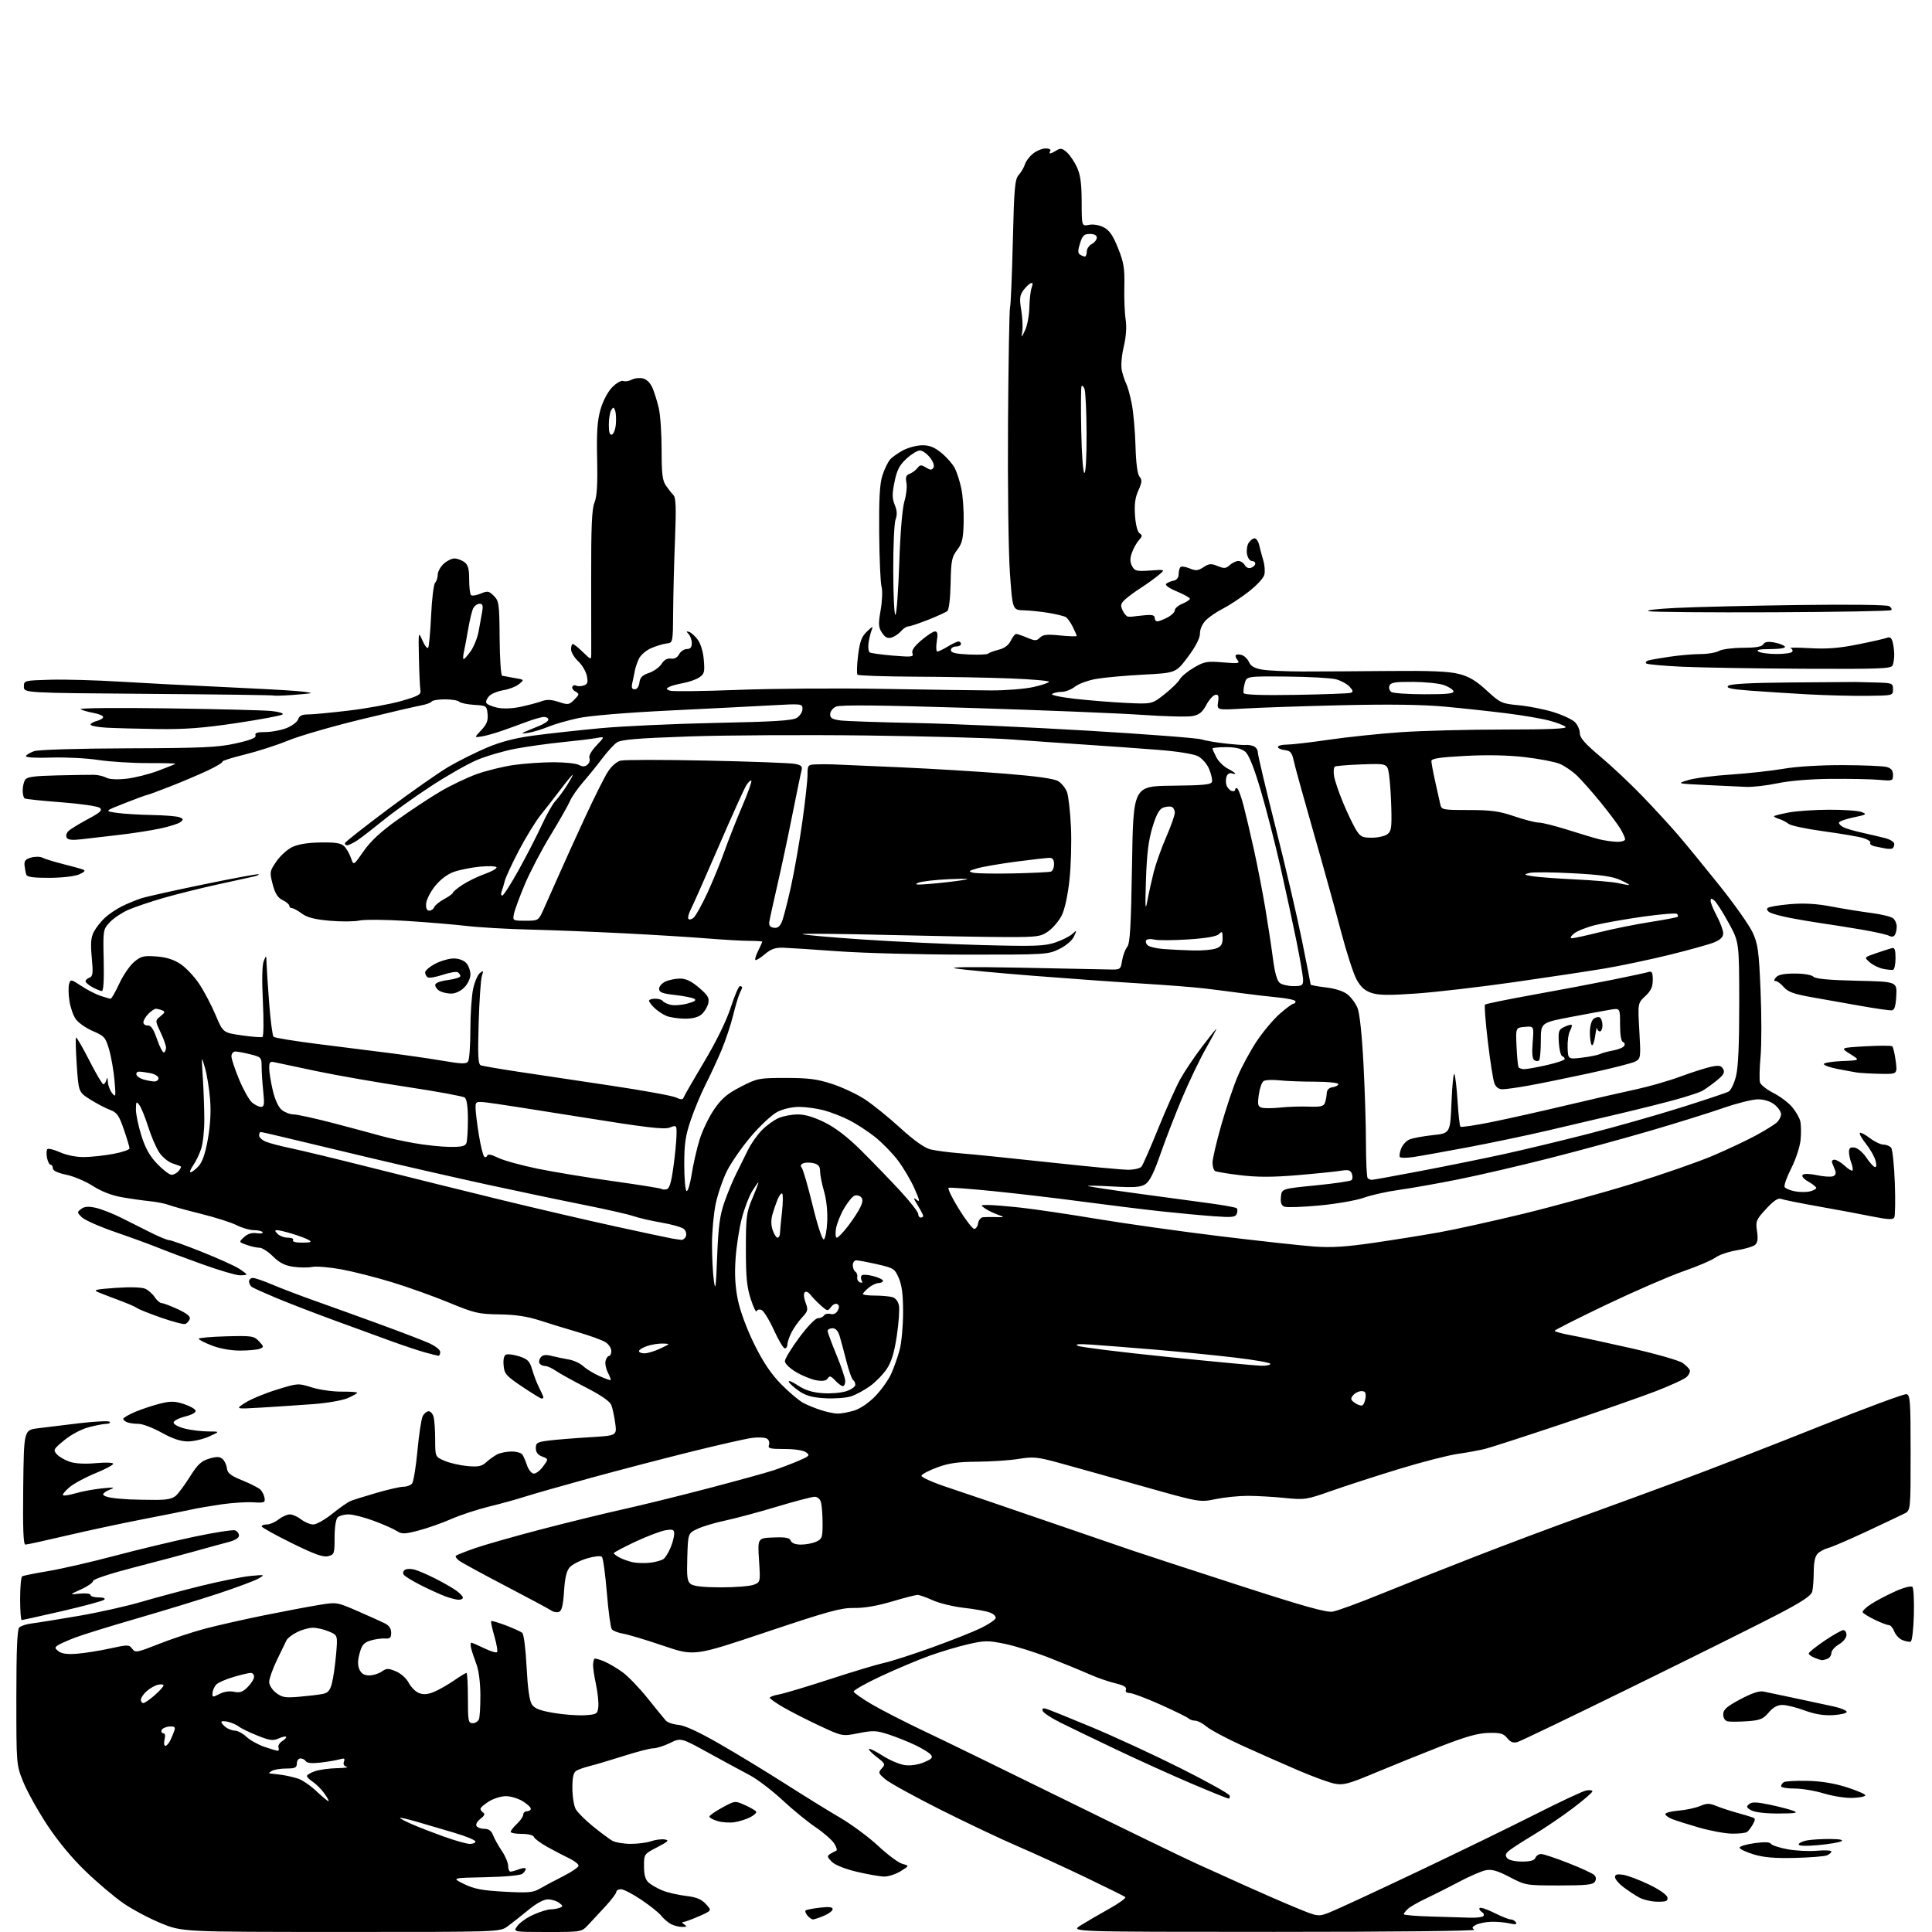<?xml version="1.0" encoding="UTF-8" standalone="no"?>
<svg 
  version="1.1" 
  xmlns="http://www.w3.org/2000/svg" 
  xmlns:xlink="http://www.w3.org/1999/xlink" 
  xmlns:svg="http://www.w3.org/2000/svg"
  xmlns:rdf="http://www.w3.org/1999/02/22-rdf-syntax-ns#"
  xmlns:cc="http://creativecommons.org/ns#"
  xmlns:dc="http://purl.org/dc/elements/1.1/"
  viewBox="0 0 768 768"
  width="768"
  height="768"
>
<style>svg {background-color: white; }</style>"
<path stroke="none" fill="black" fill-rule="evenodd" d="M135.60,767.98C72.50,767.97 72.50,767.97 64.11,764.56C59.49,762.69 52.74,759.11 49.11,756.61C45.47,754.10 38.64,748.33 33.93,743.77C28.50,738.54 22.89,731.74 18.64,725.26C14.94,719.62 10.70,711.97 9.21,708.26C6.50,701.50 6.50,701.50 6.50,674.80C6.50,656.07 6.84,647.76 7.65,646.95C8.28,646.32 10.53,645.60 12.65,645.34C14.77,645.08 23.02,643.75 31.00,642.39C38.98,641.03 50.22,638.52 56.00,636.82C61.78,635.12 72.58,632.22 80.00,630.39C87.42,628.56 96.20,626.80 99.50,626.48C105.40,625.91 105.46,625.93 102.69,627.52C101.14,628.41 93.94,631.09 86.69,633.49C79.43,635.88 64.95,640.31 54.50,643.34C44.05,646.36 33.02,649.77 30.00,650.92C26.98,652.07 23.82,653.47 23.00,654.02C21.69,654.91 21.74,655.22 23.33,656.44C24.60,657.41 26.89,657.69 30.83,657.36C33.95,657.10 39.82,656.16 43.88,655.26C50.86,653.73 51.33,653.74 52.56,655.41C53.77,657.07 54.40,656.95 63.09,653.52C68.17,651.51 76.42,648.78 81.41,647.45C86.41,646.13 97.03,643.72 105.00,642.11C112.97,640.50 122.74,638.65 126.69,638.01C133.88,636.84 133.90,636.84 142.19,640.45C146.76,642.44 151.62,644.63 153.00,645.32C154.65,646.15 155.50,647.41 155.50,649.04C155.50,651.04 155.04,651.47 153.00,651.33C151.62,651.23 149.05,651.60 147.27,652.15C144.63,652.96 143.84,653.90 142.94,657.24C142.15,660.15 142.14,662.01 142.89,663.67C143.64,665.30 144.79,666.00 146.76,666.00C148.30,666.00 150.54,665.31 151.74,664.47C153.67,663.12 154.33,663.11 157.39,664.39C159.39,665.23 161.55,667.17 162.48,668.96C163.37,670.68 165.22,672.51 166.60,673.04C168.37,673.71 170.10,673.57 172.54,672.55C174.43,671.76 177.98,669.74 180.42,668.06C182.86,666.38 185.12,665.00 185.43,665.00C185.74,665.00 186.00,669.50 186.00,675.00C186.00,684.14 186.16,685.00 187.89,685.00C188.93,685.00 190.06,684.29 190.39,683.42C190.73,682.55 190.98,678.16 190.96,673.67C190.93,668.82 190.29,663.87 189.37,661.50C188.53,659.30 187.60,656.49 187.30,655.25C187.01,654.01 187.03,653.00 187.36,653.00C187.68,653.00 189.97,653.98 192.45,655.19C194.93,656.39 197.23,657.10 197.57,656.76C197.91,656.42 197.44,653.59 196.53,650.47C195.62,647.34 195.05,644.62 195.25,644.42C195.45,644.21 198.07,644.98 201.06,646.11C204.05,647.25 206.99,648.58 207.60,649.08C208.21,649.59 208.97,655.49 209.33,662.65C209.76,671.01 210.46,676.06 211.41,677.50C212.50,679.17 214.57,679.98 220.17,680.93C224.20,681.61 229.75,682.01 232.50,681.83C237.22,681.52 237.52,681.33 237.84,678.52C238.02,676.88 237.60,672.83 236.90,669.52C236.19,666.21 235.68,662.66 235.75,661.64C235.83,660.61 236.07,659.59 236.29,659.37C236.51,659.15 238.22,659.62 240.10,660.40C241.97,661.19 245.30,663.14 247.50,664.75C249.70,666.35 254.17,671.00 257.44,675.08C260.71,679.16 263.95,683.14 264.65,683.93C265.36,684.72 267.61,685.49 269.66,685.65C272.08,685.84 277.79,688.47 285.94,693.16C292.85,697.12 304.57,704.25 312.00,708.99C319.43,713.74 329.30,719.84 333.94,722.56C338.59,725.28 345.43,730.35 349.14,733.82C352.86,737.30 357.16,740.49 358.70,740.91C361.50,741.68 361.50,741.68 358.00,743.84C356.07,745.02 353.15,745.98 351.50,745.96C349.85,745.95 344.96,745.09 340.63,744.07C335.86,742.94 331.92,741.36 330.63,740.07C328.80,738.23 328.71,737.80 330.00,736.98C330.82,736.46 331.91,735.89 332.40,735.72C332.90,735.54 332.53,734.22 331.59,732.78C330.64,731.33 327.31,728.44 324.19,726.34C321.06,724.24 315.11,719.37 310.97,715.51C306.82,711.66 300.97,707.21 297.97,705.63C294.96,704.05 287.59,700.06 281.60,696.76C270.69,690.75 270.69,690.75 266.32,692.88C263.91,694.04 260.95,694.99 259.72,694.98C258.50,694.97 253.22,696.33 248.00,698.00C242.78,699.66 236.70,701.47 234.50,702.01C232.30,702.56 229.82,703.43 229.00,703.96C227.94,704.65 227.51,706.66 227.53,710.88C227.55,714.15 228.15,717.88 228.86,719.16C229.58,720.45 232.66,723.52 235.71,726.00C238.76,728.48 242.22,731.05 243.38,731.71C244.55,732.38 247.80,732.95 250.60,732.96C253.41,732.98 257.09,732.52 258.79,731.92C260.49,731.33 262.92,731.01 264.19,731.21C266.14,731.51 265.68,732.00 261.25,734.30C256.02,737.02 256.00,737.05 256.00,741.86C256.00,745.23 256.54,747.18 257.79,748.31C258.77,749.20 261.21,750.61 263.21,751.44C265.21,752.28 269.40,753.27 272.52,753.63C276.81,754.14 278.78,754.93 280.60,756.89C283.00,759.48 283.00,759.48 277.87,761.74C275.05,762.98 272.24,764.01 271.62,764.02C271.00,764.02 271.18,764.47 272.00,765.00C273.21,765.78 273.05,765.97 271.18,765.98C269.91,765.99 267.89,765.48 266.70,764.84C265.51,764.20 263.77,762.71 262.84,761.52C261.90,760.33 258.34,757.48 254.91,755.18C251.49,752.88 247.86,751.00 246.84,751.00C245.83,751.00 245.00,751.47 245.00,752.05C245.00,752.62 243.09,755.17 240.75,757.71C238.41,760.25 235.30,763.60 233.83,765.16C231.15,768.00 231.15,768.00 217.53,768.00C203.91,768.00 203.91,768.00 205.70,765.55C206.69,764.20 209.61,762.17 212.19,761.05C214.76,759.92 217.76,759.00 218.85,759.00C219.94,759.00 221.56,758.72 222.45,758.38C223.90,757.83 223.88,757.63 222.28,756.41C221.30,755.67 219.30,755.05 217.84,755.03C216.15,755.01 213.29,756.56 210.02,759.25C207.18,761.59 203.47,764.51 201.78,765.75C198.70,768.00 198.70,768.00 135.60,767.98zM506.50,767.95C425.50,767.94 425.50,767.94 429.50,765.42C431.70,764.03 436.79,761.06 440.82,758.82C444.85,756.58 447.77,754.45 447.32,754.10C446.87,753.75 439.75,750.23 431.50,746.26C423.25,742.30 411.10,736.74 404.50,733.90C397.90,731.07 384.08,724.51 373.78,719.34C363.49,714.16 353.69,708.76 351.99,707.34C349.13,704.93 349.03,704.63 350.52,702.98C352.02,701.32 351.88,701.01 348.54,698.46C346.56,696.95 345.17,695.50 345.43,695.23C345.70,694.96 348.18,696.19 350.94,697.96C353.71,699.74 357.66,701.40 359.73,701.67C362.00,701.96 365.02,701.51 367.33,700.53C370.47,699.20 370.95,698.65 369.98,697.48C369.33,696.69 366.48,694.96 363.65,693.62C360.82,692.28 356.08,690.40 353.12,689.44C348.37,687.89 346.99,687.83 341.29,688.97C334.83,690.25 334.83,690.25 325.66,685.96C320.62,683.60 314.14,680.29 311.25,678.60C308.36,676.91 306.00,675.24 306.00,674.88C306.00,674.52 307.69,673.91 309.75,673.54C311.81,673.16 320.93,670.43 330.00,667.47C339.07,664.51 348.75,661.60 351.50,661.01C354.25,660.42 362.80,657.66 370.50,654.89C378.20,652.11 386.95,648.64 389.95,647.17C392.95,645.70 395.57,643.94 395.78,643.26C395.99,642.57 394.97,641.56 393.51,641.00C392.05,640.45 387.40,639.61 383.18,639.14C378.96,638.66 373.39,637.32 370.80,636.14C368.22,634.96 365.50,634.00 364.76,634.00C364.02,634.00 359.38,635.19 354.46,636.65C348.67,638.37 343.38,639.27 339.50,639.19C334.39,639.09 329.23,640.51 304.73,648.73C275.96,658.39 275.96,658.39 263.73,654.23C257.00,651.94 249.83,649.78 247.79,649.43C245.74,649.08 243.68,648.28 243.20,647.65C242.72,647.02 241.83,640.48 241.23,633.11C240.62,625.75 239.74,619.34 239.26,618.86C238.77,618.37 236.21,618.64 233.36,619.49C230.59,620.31 227.51,621.88 226.51,622.98C225.22,624.41 224.56,627.16 224.21,632.58C223.86,638.07 223.31,640.33 222.23,640.74C221.40,641.06 220.00,640.81 219.11,640.20C218.23,639.58 210.07,635.20 201.00,630.47C191.93,625.73 183.63,621.22 182.57,620.44C181.51,619.66 180.90,618.76 181.22,618.45C181.54,618.13 184.99,616.76 188.90,615.40C192.81,614.04 204.64,610.68 215.20,607.92C225.75,605.17 240.49,601.56 247.94,599.91C255.40,598.26 270.78,594.46 282.12,591.48C293.46,588.50 304.94,585.33 307.62,584.43C310.30,583.53 314.69,581.86 317.37,580.72C321.81,578.83 322.08,578.53 320.43,577.32C319.35,576.53 315.89,576.00 311.84,576.00C306.04,576.00 305.15,575.77 305.68,574.40C306.01,573.52 305.66,572.39 304.90,571.90C304.13,571.41 301.48,571.26 299.00,571.58C296.52,571.90 285.50,574.40 274.50,577.13C263.50,579.86 245.50,584.56 234.50,587.58C223.50,590.60 211.80,593.94 208.50,595.00C205.20,596.06 198.78,597.83 194.24,598.93C189.70,600.04 182.95,602.26 179.24,603.89C175.53,605.51 169.69,607.56 166.25,608.44C160.76,609.86 159.74,609.88 157.75,608.60C156.51,607.79 152.41,605.98 148.63,604.57C144.85,603.16 140.33,602.00 138.58,602.00C136.83,602.00 134.86,602.54 134.20,603.20C133.50,603.90 133.00,607.24 133.00,611.18C133.00,617.64 132.88,617.99 130.42,618.61C128.45,619.10 124.97,617.84 115.92,613.38C109.36,610.15 104.00,607.16 104.00,606.75C104.00,606.34 104.94,606.00 106.09,606.00C107.24,606.00 109.33,605.10 110.73,604.00C112.13,602.90 114.15,602.00 115.23,602.00C116.30,602.00 118.33,602.90 119.73,604.00C121.13,605.10 123.29,606.00 124.54,606.00C125.79,606.00 129.22,604.06 132.16,601.68C135.10,599.31 138.40,597.02 139.50,596.60C140.60,596.17 145.22,594.74 149.77,593.41C154.31,592.09 159.09,591.00 160.39,591.00C161.69,591.00 163.22,590.43 163.80,589.74C164.37,589.05 165.34,583.15 165.95,576.63C166.55,570.11 167.50,563.93 168.06,562.89C168.62,561.85 169.68,561.00 170.42,561.00C171.16,561.00 172.04,562.01 172.37,563.25C172.70,564.49 172.98,568.56 172.99,572.30C173.00,579.10 173.00,579.10 176.75,580.71C178.81,581.59 182.88,582.52 185.80,582.78C190.13,583.17 191.50,582.89 193.30,581.25C194.51,580.15 196.48,578.74 197.68,578.12C198.89,577.51 201.45,577.00 203.38,577.00C205.30,577.00 207.25,577.56 207.69,578.25C208.14,578.94 208.95,580.84 209.50,582.49C210.05,584.13 211.19,585.61 212.04,585.77C212.88,585.93 214.59,584.70 215.83,583.02C218.08,579.98 218.08,579.98 215.54,579.01C213.80,578.35 213.00,577.30 213.00,575.66C213.00,573.54 213.57,573.21 218.25,572.63C221.14,572.27 228.39,571.69 234.36,571.33C245.22,570.68 245.22,570.68 244.57,565.80C244.21,563.12 243.52,559.88 243.04,558.60C242.45,557.05 239.08,554.71 232.83,551.50C227.70,548.86 222.31,545.87 220.85,544.85C219.39,543.83 217.50,543.00 216.65,543.00C215.81,543.00 214.83,542.53 214.47,541.96C214.12,541.38 214.34,540.30 214.96,539.55C215.77,538.57 216.99,538.42 219.30,539.00C221.06,539.45 224.11,540.09 226.07,540.42C228.04,540.75 230.64,541.95 231.85,543.07C233.05,544.20 235.93,545.96 238.25,547.00C240.56,548.03 242.58,548.75 242.74,548.59C242.90,548.43 242.40,547.08 241.63,545.58C240.85,544.09 240.45,542.00 240.73,540.94C241.01,539.87 241.63,539.00 242.12,539.00C242.60,539.00 243.00,538.11 243.00,537.02C243.00,535.94 241.99,534.39 240.75,533.58C239.51,532.78 234.68,531.00 230.00,529.63C225.32,528.27 218.35,526.13 214.50,524.88C209.57,523.29 204.84,522.58 198.50,522.49C190.24,522.38 188.59,521.99 178.50,517.82C172.45,515.32 162.32,511.69 156.00,509.76C149.68,507.82 140.61,505.51 135.85,504.62C131.09,503.74 125.82,503.29 124.13,503.62C122.44,503.96 119.01,503.93 116.50,503.55C113.18,503.05 111.00,501.93 108.50,499.43C106.61,497.55 104.22,496.00 103.18,496.00C102.15,496.00 99.85,495.50 98.09,494.88C94.88,493.76 94.88,493.76 97.01,491.78C98.44,490.45 100.09,489.93 102.02,490.22C103.60,490.45 104.67,490.27 104.39,489.82C104.11,489.37 102.54,489.00 100.90,489.00C99.26,489.00 96.20,488.12 94.11,487.05C92.01,485.98 85.62,483.94 79.90,482.52C74.18,481.10 68.38,479.50 67.00,478.96C65.62,478.43 62.25,477.77 59.50,477.49C56.75,477.21 51.71,476.49 48.31,475.89C44.39,475.20 40.20,473.56 36.90,471.44C34.03,469.59 29.28,467.58 26.34,466.97C22.90,466.25 21.00,465.35 21.00,464.43C21.00,463.64 20.60,463.00 20.12,463.00C19.63,463.00 18.99,461.76 18.69,460.25C18.40,458.74 18.46,457.18 18.83,456.80C19.20,456.41 21.46,456.98 23.86,458.05C26.43,459.20 30.32,459.98 33.36,459.95C36.19,459.93 41.42,459.36 45.00,458.70C48.58,458.03 51.49,457.04 51.49,456.49C51.48,455.95 50.46,452.55 49.22,448.94C47.29,443.33 46.50,442.22 43.73,441.19C41.95,440.53 38.42,438.67 35.87,437.07C31.25,434.15 31.25,434.15 30.52,423.51C30.12,417.66 29.99,412.68 30.22,412.45C30.45,412.21 32.82,416.29 35.48,421.51C38.14,426.73 40.66,431.00 41.08,431.00C41.51,431.00 42.06,430.21 42.31,429.25C42.61,428.09 42.81,428.36 42.88,430.06C42.95,431.47 43.71,433.49 44.57,434.56C46.01,436.35 46.09,435.96 45.52,429.50C45.18,425.65 44.22,420.14 43.38,417.25C41.97,412.37 41.50,411.84 36.90,409.86C34.17,408.69 31.12,406.55 30.11,405.11C29.10,403.68 27.95,400.36 27.57,397.74C27.19,395.12 27.15,392.11 27.48,391.05C28.06,389.23 28.32,389.28 32.30,391.92C34.61,393.45 38.03,395.22 39.90,395.85C41.77,396.48 43.60,397.00 43.97,397.00C44.34,397.00 45.89,394.31 47.41,391.02C48.93,387.72 51.58,383.85 53.29,382.41C56.03,380.10 57.09,379.84 62.11,380.20C66.08,380.49 69.02,381.41 71.75,383.22C73.92,384.65 77.28,388.22 79.22,391.16C81.17,394.10 84.09,399.65 85.71,403.50C88.66,410.50 88.66,410.50 96.08,411.57C100.16,412.16 103.88,412.45 104.34,412.21C104.80,411.97 104.87,405.64 104.50,398.14C104.07,389.51 104.20,383.58 104.85,382.00C105.84,379.59 105.88,379.63 105.96,383.00C106.01,384.93 106.48,392.10 107.01,398.94C107.54,405.78 108.32,411.72 108.74,412.13C109.16,412.55 116.92,413.82 126.00,414.97C135.07,416.12 147.90,417.74 154.50,418.56C161.10,419.39 170.72,420.78 175.87,421.65C183.76,422.99 185.37,423.02 186.10,421.87C186.58,421.12 186.98,415.46 186.98,409.30C186.99,403.14 187.48,395.86 188.07,393.11C188.66,390.37 189.86,387.54 190.74,386.82C192.16,385.65 192.26,385.79 191.55,388.00C191.11,389.38 190.54,397.81 190.27,406.74C189.89,419.81 190.06,423.08 191.15,423.49C191.89,423.76 198.57,424.91 206.00,426.03C213.43,427.15 229.93,429.62 242.69,431.53C255.44,433.43 267.10,435.55 268.61,436.23C270.68,437.18 271.44,437.19 271.73,436.30C271.95,435.65 275.63,429.26 279.90,422.10C284.77,413.96 288.72,405.88 290.46,400.54C291.99,395.84 293.63,392.00 294.12,392.00C294.60,392.00 295.00,392.23 295.00,392.51C295.00,392.80 294.59,393.81 294.09,394.76C293.58,395.72 292.40,399.65 291.46,403.50C290.51,407.35 288.41,413.65 286.79,417.50C285.17,421.35 282.35,427.43 280.53,431.00C278.72,434.57 276.05,440.95 274.61,445.17C272.48,451.43 272.00,454.67 272.00,462.86C272.00,468.37 272.41,473.13 272.91,473.44C273.41,473.75 274.33,470.74 274.96,466.75C275.58,462.76 277.00,456.57 278.10,453.00C279.20,449.43 281.81,444.02 283.88,441.00C286.89,436.63 289.06,434.78 294.48,432.00C301.06,428.62 301.67,428.50 312.40,428.50C321.42,428.50 324.88,428.95 330.83,430.90C334.86,432.22 340.71,434.97 343.83,437.02C346.95,439.07 353.26,444.17 357.85,448.36C363.30,453.33 367.47,456.30 369.85,456.90C371.86,457.40 377.32,458.12 382.00,458.48C386.68,458.85 402.58,460.46 417.34,462.07C432.09,463.68 446.10,465.00 448.46,465.00C450.82,465.00 453.21,464.44 453.77,463.75C454.33,463.06 457.33,456.20 460.45,448.50C463.57,440.80 467.49,432.02 469.16,429.00C470.84,425.98 474.69,420.24 477.71,416.25C480.74,412.26 483.35,409.00 483.51,409.00C483.67,409.00 481.82,412.48 479.40,416.73C476.98,420.98 472.71,429.87 469.92,436.48C467.13,443.09 463.24,453.15 461.27,458.82C458.76,466.09 457.01,469.60 455.35,470.69C453.43,471.95 450.99,472.13 442.24,471.64C436.33,471.31 431.95,471.23 432.50,471.47C433.05,471.71 441.82,473.04 452.00,474.42C462.18,475.81 475.12,477.56 480.76,478.31C486.40,479.07 491.30,479.96 491.63,480.30C491.97,480.64 491.97,481.63 491.63,482.51C491.11,483.87 489.75,484.01 482.26,483.46C477.44,483.11 467.88,482.21 461.00,481.46C454.12,480.71 440.18,478.98 430.00,477.63C419.82,476.27 403.98,474.41 394.78,473.49C385.58,472.57 377.63,471.97 377.11,472.16C376.59,472.35 378.39,476.10 381.11,480.50C383.83,484.90 386.61,488.50 387.28,488.50C387.95,488.50 388.64,487.49 388.82,486.25C389.00,485.01 389.89,483.94 390.82,483.86C391.74,483.78 394.07,483.76 396.00,483.81C399.50,483.90 399.50,483.90 396.50,482.80C394.85,482.20 392.61,481.10 391.53,480.35C389.68,479.09 389.77,479.00 392.82,479.00C394.61,479.00 400.45,479.48 405.79,480.06C411.13,480.64 424.74,482.65 436.03,484.53C447.32,486.41 469.37,489.51 485.03,491.42C500.69,493.32 517.55,495.17 522.50,495.52C529.22,496.01 535.17,495.63 546.00,494.05C553.98,492.89 565.67,491.02 572.00,489.89C578.33,488.76 593.40,485.43 605.50,482.50C617.60,479.56 637.15,474.17 648.94,470.53C660.73,466.88 675.13,461.87 680.94,459.39C686.75,456.91 694.42,453.29 698.00,451.35C701.58,449.40 705.29,447.10 706.25,446.25C707.21,445.39 708.00,443.89 708.00,442.92C708.00,441.94 706.81,440.21 705.37,439.07C703.72,437.78 701.26,437.00 698.82,437.00C696.67,437.00 690.44,438.56 684.97,440.46C679.50,442.37 666.54,446.41 656.16,449.45C645.79,452.49 627.67,457.43 615.90,460.42C604.13,463.41 587.75,467.21 579.50,468.86C571.25,470.51 560.67,472.38 556.00,473.02C551.33,473.66 545.10,475.05 542.17,476.11C539.24,477.17 531.32,478.55 524.59,479.19C517.85,479.82 511.55,480.04 510.60,479.68C509.35,479.20 508.96,478.12 509.19,475.77C509.50,472.54 509.50,472.54 523.00,471.21C530.42,470.48 536.85,469.53 537.28,469.11C537.71,468.68 537.76,467.54 537.38,466.56C536.84,465.14 535.98,464.91 533.10,465.38C531.12,465.71 523.41,466.50 515.97,467.13C506.04,467.97 499.98,467.99 493.20,467.18C488.11,466.58 483.52,465.82 482.98,465.49C482.44,465.15 482.00,463.65 482.00,462.15C482.00,460.65 483.57,453.91 485.49,447.18C487.41,440.45 490.34,431.74 492.00,427.84C493.66,423.93 497.07,417.66 499.56,413.91C502.06,410.15 506.16,405.26 508.69,403.04C511.22,400.82 513.67,399.00 514.14,399.00C514.61,399.00 515.00,398.59 515.00,398.08C515.00,397.57 511.96,396.87 508.25,396.52C504.54,396.16 498.12,395.42 494.00,394.86C489.88,394.30 483.12,393.43 479.00,392.94C474.88,392.44 463.62,391.56 454.00,390.98C444.38,390.40 425.02,389.02 411.00,387.91C396.98,386.81 383.02,385.49 380.00,384.99C376.46,384.41 385.37,384.29 405.00,384.66C421.77,384.98 437.74,385.30 440.48,385.37C445.45,385.50 445.45,385.50 446.06,381.80C446.39,379.77 447.31,377.34 448.08,376.40C449.21,375.04 449.60,368.39 450.00,343.60C450.50,312.50 450.50,312.50 466.00,312.33C478.79,312.19 481.55,311.90 481.80,310.68C481.97,309.86 481.44,307.61 480.63,305.66C479.81,303.69 477.86,301.46 476.21,300.61C474.46,299.70 468.09,298.68 460.39,298.08C453.30,297.52 440.30,296.59 431.50,296.01C422.70,295.43 409.43,294.49 402.00,293.94C394.57,293.38 368.70,292.67 344.50,292.37C320.30,292.07 288.53,292.24 273.90,292.75C253.08,293.47 246.84,294.00 245.17,295.17C244.00,295.99 241.37,298.87 239.33,301.58C237.29,304.29 233.87,308.52 231.72,310.99C229.58,313.46 227.25,316.83 226.54,318.49C225.83,320.15 222.34,326.28 218.78,332.13C215.21,337.98 210.63,346.76 208.58,351.63C206.53,356.51 204.61,361.74 204.31,363.25C203.76,365.97 203.81,366.00 208.89,366.00C213.96,366.00 214.05,365.95 215.96,361.75C217.02,359.41 219.77,353.23 222.08,348.00C224.38,342.77 229.15,332.27 232.68,324.66C236.21,317.04 240.20,309.06 241.55,306.93C243.02,304.60 245.08,302.77 246.70,302.36C248.18,301.99 263.66,301.98 281.09,302.35C298.53,302.71 314.23,303.30 315.98,303.65C318.61,304.17 319.06,304.65 318.60,306.39C318.28,307.55 316.65,315.48 314.95,324.00C313.26,332.52 310.57,345.12 308.98,352.00C307.39,358.88 305.96,365.40 305.80,366.50C305.59,367.89 306.14,368.59 307.61,368.80C309.12,369.02 310.03,368.32 310.85,366.30C311.48,364.76 313.10,358.44 314.46,352.26C315.82,346.08 317.84,334.50 318.96,326.52C320.08,318.54 321.00,310.21 321.00,308.01C321.00,304.18 321.15,303.99 324.25,303.86C326.04,303.78 329.07,303.78 331.00,303.85C332.93,303.92 345.07,304.45 358.00,305.02C370.93,305.60 389.82,306.75 399.99,307.58C412.65,308.61 419.20,309.56 420.78,310.59C422.05,311.42 423.56,313.32 424.13,314.80C424.70,316.29 425.41,322.45 425.71,328.50C426.01,334.55 425.75,344.13 425.13,349.79C424.44,356.09 423.23,361.58 422.02,363.96C420.94,366.09 418.57,368.88 416.77,370.17C413.75,372.32 412.52,372.50 400.50,372.50C393.35,372.50 371.98,372.12 353.00,371.66C334.02,371.19 318.73,371.05 319.02,371.34C319.30,371.63 330.10,372.59 343.02,373.47C355.93,374.34 377.33,375.34 390.57,375.69C411.43,376.23 415.29,376.09 419.49,374.66C422.15,373.75 425.20,372.23 426.25,371.27C428.11,369.59 428.13,369.62 426.93,372.25C426.20,373.85 423.80,375.90 421.10,377.24C416.60,379.45 415.77,379.50 384.00,379.48C366.12,379.47 343.40,378.88 333.50,378.17C323.60,377.46 313.65,376.81 311.39,376.73C308.23,376.62 306.52,377.22 304.01,379.33C302.22,380.85 300.53,381.87 300.27,381.60C300.01,381.34 300.51,379.68 301.40,377.91C302.28,376.14 303.00,374.54 303.00,374.35C303.00,374.16 300.71,374.00 297.92,374.00C295.13,374.00 287.59,373.57 281.17,373.05C274.75,372.52 259.82,371.60 248.00,371.00C236.18,370.40 219.30,369.73 210.50,369.52C201.70,369.31 190.45,368.66 185.50,368.08C180.55,367.50 169.72,366.59 161.44,366.07C153.15,365.55 144.78,365.49 142.82,365.93C140.87,366.37 135.59,366.40 131.08,366.01C125.07,365.48 122.10,364.71 119.98,363.14C118.39,361.96 116.61,361.00 116.04,361.00C115.47,361.00 115.00,360.57 115.00,360.05C115.00,359.53 113.81,358.52 112.35,357.80C110.38,356.84 109.36,355.21 108.39,351.50C107.14,346.68 107.19,346.36 109.82,342.50C111.31,340.30 114.13,337.72 116.08,336.76C118.44,335.60 122.24,334.97 127.42,334.90C133.42,334.80 135.58,335.15 136.85,336.42C137.76,337.32 138.96,339.43 139.52,341.09C140.55,344.12 140.55,344.12 144.52,338.39C147.31,334.37 151.34,330.63 157.98,325.89C163.19,322.16 170.84,317.11 174.98,314.67C179.11,312.22 185.70,309.08 189.61,307.68C193.52,306.29 200.19,304.66 204.43,304.07C208.67,303.48 215.74,303.00 220.14,303.00C224.53,303.00 229.03,303.48 230.13,304.07C231.57,304.84 232.51,304.82 233.50,304.00C234.26,303.37 234.62,302.18 234.31,301.36C233.97,300.47 235.11,298.43 237.12,296.32C240.50,292.76 240.50,292.76 237.00,293.40C235.07,293.75 229.00,294.48 223.50,295.03C218.00,295.58 209.68,296.74 205.00,297.61C200.32,298.48 193.39,300.51 189.58,302.12C185.77,303.74 177.45,308.48 171.08,312.67C164.71,316.85 156.35,322.84 152.50,325.98C148.65,329.11 144.08,332.65 142.35,333.84C140.61,335.03 138.66,336.00 138.01,336.00C137.36,336.00 136.98,335.59 137.17,335.09C137.35,334.59 145.10,328.50 154.38,321.56C163.67,314.62 174.47,307.06 178.38,304.77C182.30,302.48 189.10,299.08 193.50,297.22C199.06,294.86 204.70,293.39 212.00,292.41C217.78,291.63 229.70,290.32 238.50,289.49C247.30,288.66 268.00,287.71 284.50,287.37C307.70,286.90 315.01,286.45 316.75,285.36C317.99,284.59 319.00,283.00 319.00,281.82C319.00,279.73 318.80,279.71 306.75,280.38C300.01,280.75 281.68,281.69 266.00,282.45C249.23,283.27 234.41,284.50 230.00,285.44C225.88,286.31 220.47,287.86 218.00,288.88C215.53,289.90 211.93,291.00 210.00,291.31C207.45,291.73 207.04,291.64 208.50,290.98C209.60,290.49 212.19,289.41 214.25,288.59C216.31,287.77 218.00,286.63 218.00,286.05C218.00,285.47 217.22,285.00 216.27,285.00C215.32,285.00 212.28,285.85 209.52,286.88C206.76,287.92 202.25,289.55 199.50,290.51C196.75,291.48 193.15,292.48 191.50,292.75C188.50,293.24 188.50,293.24 191.32,290.24C193.49,287.93 194.07,286.46 193.82,283.87C193.51,280.58 193.38,280.49 188.50,280.19C185.75,280.02 183.07,279.46 182.55,278.94C182.03,278.42 179.47,278.00 176.86,278.00C174.25,278.00 171.87,278.40 171.57,278.89C171.27,279.37 169.33,280.07 167.26,280.44C165.19,280.81 154.28,283.35 143.00,286.10C131.72,288.85 118.90,292.58 114.50,294.39C110.10,296.20 102.32,298.71 97.21,299.96C92.09,301.22 88.14,302.48 88.42,302.76C88.71,303.04 86.14,304.60 82.72,306.22C79.30,307.84 72.57,310.70 67.77,312.58C62.97,314.46 58.79,316.00 58.49,316.00C58.18,316.00 54.24,317.45 49.72,319.22C41.50,322.44 41.50,322.44 46.50,323.13C49.25,323.51 55.55,323.90 60.50,323.98C65.45,324.07 70.33,324.47 71.35,324.87C72.92,325.48 72.98,325.77 71.77,326.77C70.99,327.42 67.23,328.61 63.43,329.40C59.62,330.20 52.23,331.33 47.00,331.92C41.77,332.51 35.20,333.28 32.39,333.62C28.85,334.05 27.04,333.87 26.52,333.03C26.10,332.36 26.39,331.18 27.16,330.42C27.92,329.65 31.37,327.52 34.82,325.67C39.95,322.93 40.83,322.11 39.67,321.14C38.89,320.50 32.04,319.50 24.44,318.92C16.84,318.35 10.25,317.66 9.81,317.38C9.36,317.11 9.01,315.67 9.02,314.19C9.02,312.71 9.46,310.82 9.98,310.00C10.72,308.83 13.54,308.44 22.71,308.23C29.20,308.08 35.79,307.98 37.36,308.00C38.93,308.03 41.14,308.54 42.26,309.14C43.52,309.81 46.56,309.97 50.30,309.55C53.61,309.17 59.25,307.76 62.85,306.40C66.45,305.05 69.54,303.80 69.71,303.62C69.89,303.44 64.97,303.31 58.77,303.34C52.57,303.36 43.67,302.80 39.00,302.09C34.33,301.38 25.89,300.96 20.25,301.15C14.09,301.36 10.12,301.12 10.31,300.55C10.49,300.03 11.95,299.16 13.57,298.60C15.29,298.01 30.75,297.54 51.00,297.47C80.67,297.37 86.66,297.10 93.79,295.50C99.75,294.16 101.93,293.27 101.57,292.32C101.20,291.35 102.24,291.00 105.51,291.00C107.96,291.00 111.75,290.28 113.94,289.41C116.13,288.53 118.20,286.96 118.53,285.91C118.97,284.53 120.07,284.00 122.47,284.00C124.31,284.00 131.59,283.31 138.65,282.47C145.72,281.63 155.10,279.92 159.50,278.66C166.30,276.72 167.44,276.09 167.13,274.44C166.93,273.37 166.66,267.64 166.53,261.71C166.30,250.91 166.30,250.91 167.96,254.67C168.87,256.74 169.89,257.99 170.22,257.45C170.55,256.92 171.07,251.12 171.38,244.57C171.68,238.03 172.40,232.20 172.97,231.63C173.53,231.07 174.00,229.64 174.00,228.47C174.00,227.31 175.04,225.37 176.31,224.17C177.59,222.98 179.53,222.00 180.62,222.00C181.72,222.00 183.49,222.64 184.56,223.42C186.07,224.53 186.50,226.05 186.50,230.34C186.50,233.36 186.82,236.15 187.22,236.55C187.61,236.95 189.33,236.69 191.04,235.98C193.84,234.82 194.35,234.91 196.32,236.88C198.35,238.91 198.51,240.07 198.61,253.73C198.67,261.80 199.12,268.50 199.61,268.62C200.10,268.74 202.30,269.14 204.50,269.51C208.49,270.18 208.49,270.18 206.30,271.95C205.10,272.93 202.32,274.01 200.13,274.36C197.94,274.71 195.41,275.73 194.53,276.62C193.64,277.51 193.08,278.73 193.28,279.34C193.48,279.94 195.41,280.82 197.57,281.29C200.06,281.82 203.52,281.70 207.00,280.96C210.03,280.31 213.76,279.32 215.30,278.75C217.35,277.99 219.18,278.07 222.10,279.03C225.82,280.26 226.24,280.20 228.30,278.12C230.36,276.03 230.39,275.83 228.73,274.89C227.75,274.33 227.22,273.45 227.55,272.92C227.87,272.40 228.56,272.23 229.08,272.55C229.59,272.87 230.90,272.85 231.97,272.51C233.57,272.00 233.81,271.31 233.29,268.69C232.94,266.94 231.39,264.31 229.83,262.85C228.27,261.39 227.00,259.25 227.00,258.10C227.00,256.94 227.32,256.00 227.70,256.00C228.09,256.00 229.89,257.44 231.70,259.20C235.00,262.39 235.00,262.39 235.03,259.95C235.05,258.60 235.03,245.25 235.00,230.29C234.96,209.44 235.26,202.31 236.31,199.79C237.30,197.40 237.59,192.66 237.37,182.50C237.13,171.72 237.44,167.18 238.72,162.74C239.70,159.34 241.60,155.75 243.35,153.95C245.00,152.26 246.95,151.15 247.73,151.45C248.51,151.75 250.05,151.51 251.17,150.91C252.28,150.32 254.28,150.11 255.62,150.44C257.11,150.81 258.59,152.31 259.41,154.28C260.16,156.05 261.27,159.64 261.88,162.26C262.50,164.88 263.00,172.32 263.00,178.79C263.00,188.26 263.33,191.04 264.71,193.03C265.65,194.39 266.99,196.09 267.70,196.81C268.69,197.83 268.83,201.79 268.33,214.31C267.97,223.22 267.64,236.12 267.59,243.00C267.50,255.50 267.50,255.50 265.00,255.79C263.62,255.95 260.86,256.78 258.86,257.64C256.87,258.50 254.67,260.39 253.98,261.85C253.30,263.31 252.58,265.40 252.38,266.50C252.19,267.60 251.74,269.74 251.40,271.25C250.92,273.34 251.14,274.00 252.32,274.00C253.25,274.00 253.99,272.94 254.18,271.33C254.42,269.30 255.33,268.39 257.97,267.50C259.88,266.86 262.13,265.25 262.97,263.92C263.98,262.32 265.24,261.60 266.68,261.81C268.08,262.01 269.26,261.38 269.97,260.06C270.57,258.93 271.95,258.00 273.04,258.00C274.42,258.00 275.00,257.32 275.00,255.70C275.00,254.44 274.44,252.80 273.75,252.08C272.74,251.01 272.78,250.84 273.94,251.19C274.73,251.43 276.27,252.82 277.35,254.27C278.54,255.86 279.51,259.10 279.78,262.36C280.18,267.24 279.99,267.96 277.87,269.33C276.56,270.17 273.70,271.17 271.50,271.55C269.30,271.94 266.82,272.62 266.00,273.06C264.72,273.75 264.75,273.96 266.26,274.55C267.23,274.92 279.38,274.78 293.26,274.24C307.14,273.71 333.12,273.52 351.00,273.84C368.88,274.16 388.23,274.43 394.00,274.45C399.77,274.48 407.31,273.87 410.75,273.11C414.19,272.35 417.00,271.40 417.00,271.01C417.00,270.61 410.14,270.02 401.75,269.69C393.36,269.35 376.38,269.04 364.00,268.99C351.62,268.93 341.21,268.58 340.87,268.20C340.52,267.81 340.62,264.37 341.10,260.54C341.80,254.97 342.51,253.06 344.62,251.04C346.87,248.88 347.16,248.80 346.48,250.50C346.05,251.60 345.50,253.91 345.25,255.63C345.01,257.35 345.23,259.03 345.75,259.35C346.27,259.67 350.44,260.24 355.01,260.62C362.44,261.24 363.27,261.14 362.71,259.70C362.29,258.59 363.40,256.96 366.23,254.54C368.50,252.59 370.96,251.00 371.69,251.00C372.69,251.00 372.86,252.02 372.38,255.00C372.03,257.20 372.14,259.00 372.62,259.00C373.10,258.99 374.97,258.09 376.77,257.00C378.57,255.90 380.49,255.00 381.02,255.00C381.56,255.00 382.00,255.45 382.00,256.00C382.00,256.55 381.10,257.00 380.00,257.00C378.90,257.00 378.00,257.64 378.00,258.42C378.00,259.48 379.79,259.92 385.05,260.17C388.93,260.35 392.42,260.20 392.80,259.83C393.19,259.46 395.07,258.76 397.00,258.27C399.30,257.69 400.95,256.46 401.80,254.69C402.52,253.21 403.48,252.00 403.93,252.00C404.39,252.00 406.36,252.67 408.32,253.49C411.49,254.81 412.05,254.81 413.40,253.46C414.60,252.25 416.29,252.08 421.46,252.61C425.06,252.97 428.00,253.06 428.00,252.79C428.00,252.53 427.30,250.90 426.44,249.17C425.58,247.45 424.35,245.72 423.71,245.32C423.07,244.93 420.06,244.18 417.03,243.67C413.99,243.15 409.48,242.68 407.00,242.61C402.50,242.50 402.50,242.50 401.45,227.64C400.87,219.44 400.54,192.78 400.70,168.14C400.87,143.59 401.23,122.89 401.51,122.15C401.79,121.40 402.28,109.70 402.61,96.15C403.14,74.45 403.42,71.26 404.99,69.50C405.97,68.40 407.07,66.50 407.44,65.28C407.81,64.05 409.28,62.14 410.69,61.03C412.11,59.91 414.36,59.00 415.69,59.00C417.06,59.00 417.85,59.44 417.50,60.00C417.16,60.55 417.14,61.00 417.45,61.00C417.77,61.00 418.90,60.46 419.96,59.79C421.55,58.80 422.27,58.93 424.09,60.54C425.29,61.62 427.11,64.30 428.12,66.50C429.49,69.50 429.96,72.94 429.98,80.23C430.00,89.95 430.00,89.95 432.86,89.38C434.56,89.04 436.95,89.44 438.74,90.37C441.01,91.54 442.42,93.58 444.45,98.65C446.73,104.36 447.11,106.69 446.94,113.94C446.83,118.65 447.07,124.53 447.46,127.00C447.92,129.89 447.65,133.76 446.71,137.81C445.83,141.58 445.53,145.42 445.96,147.34C446.36,149.10 447.14,151.44 447.69,152.52C448.25,153.61 449.24,157.20 449.89,160.50C450.54,163.80 451.21,171.32 451.38,177.20C451.57,184.12 452.14,188.46 452.98,189.48C454.06,190.78 453.98,191.71 452.52,194.96C451.23,197.82 450.87,200.53 451.19,205.02C451.47,208.77 452.18,211.49 453.03,212.02C454.19,212.74 454.14,213.19 452.72,214.75C451.79,215.79 450.54,218.03 449.94,219.74C449.14,222.04 449.16,223.43 450.02,225.04C451.07,227.00 451.81,227.18 457.24,226.79C463.30,226.35 463.30,226.35 460.40,228.75C458.80,230.07 455.70,232.29 453.50,233.70C451.30,235.10 448.52,237.14 447.32,238.23C445.49,239.90 445.32,240.60 446.23,242.61C446.83,243.92 447.81,245.05 448.41,245.12C449.01,245.18 449.87,245.17 450.33,245.09C450.79,245.01 452.93,244.77 455.08,244.57C457.96,244.29 459.00,244.56 459.00,245.60C459.00,246.37 459.47,247.00 460.05,247.00C460.63,247.00 462.43,246.31 464.05,245.47C465.67,244.64 467.00,243.34 467.00,242.60C467.00,241.85 468.35,240.68 470.00,240.00C471.65,239.32 473.00,238.42 473.00,238.01C473.00,237.60 470.67,236.30 467.82,235.11C464.74,233.83 463.02,232.60 463.57,232.08C464.08,231.59 465.40,231.03 466.50,230.83C467.76,230.60 468.51,229.66 468.53,228.29C468.55,227.09 468.87,225.80 469.25,225.42C469.63,225.04 471.26,225.28 472.88,225.95C475.35,226.97 476.23,226.90 478.41,225.46C480.62,224.02 481.46,223.95 484.03,225.01C486.60,226.08 487.32,226.02 488.85,224.63C489.85,223.73 491.39,223.00 492.28,223.00C493.17,223.00 494.32,223.74 494.83,224.65C495.38,225.65 496.40,226.06 497.38,225.69C498.27,225.34 499.00,224.60 499.00,224.03C499.00,223.46 498.38,223.00 497.62,223.00C496.86,223.00 496.00,221.79 495.72,220.32C495.44,218.85 495.72,216.82 496.34,215.82C496.97,214.82 498.04,214.00 498.72,214.00C499.40,214.00 500.24,215.24 500.57,216.75C500.91,218.26 501.63,220.99 502.18,222.80C502.74,224.62 502.92,227.18 502.59,228.50C502.26,229.81 499.40,232.88 496.24,235.30C493.09,237.73 488.53,240.72 486.12,241.95C483.70,243.17 480.67,245.24 479.37,246.54C477.97,247.94 477.00,250.09 477.00,251.81C477.00,253.71 475.35,256.91 472.23,261.10C467.46,267.50 467.46,267.50 454.48,268.18C447.34,268.55 438.90,269.32 435.72,269.88C432.54,270.44 428.76,271.83 427.33,272.95C425.90,274.08 423.55,275.01 422.12,275.02C420.68,275.02 418.94,275.39 418.25,275.82C417.53,276.28 421.39,277.12 427.25,277.78C432.89,278.42 442.10,279.16 447.72,279.43C457.93,279.91 457.93,279.91 462.93,275.96C465.67,273.79 468.40,271.13 468.98,270.04C469.56,268.95 472.09,266.86 474.59,265.39C478.73,262.97 479.79,262.78 486.15,263.31C492.25,263.82 493.00,263.71 491.94,262.42C491.26,261.61 490.97,260.70 491.28,260.38C491.59,260.07 492.67,260.08 493.68,260.40C494.69,260.72 495.96,261.99 496.51,263.22C497.22,264.83 498.72,265.67 501.80,266.19C504.16,266.59 511.36,266.92 517.80,266.93C524.23,266.94 539.62,266.85 552.00,266.73C568.47,266.57 575.95,266.88 579.91,267.90C583.99,268.94 586.71,270.55 590.98,274.48C596.40,279.46 596.93,279.71 603.70,280.34C607.58,280.70 613.77,281.92 617.44,283.05C621.11,284.19 624.99,285.99 626.06,287.06C627.13,288.13 628.00,290.10 628.00,291.45C628.00,293.29 630.05,295.62 636.25,300.83C640.79,304.64 648.34,311.75 653.03,316.63C657.73,321.51 664.08,328.43 667.14,332.00C670.20,335.57 677.57,344.57 683.52,352.00C689.46,359.43 695.40,367.84 696.71,370.70C698.82,375.28 699.19,378.00 699.85,393.72C700.27,403.53 700.27,415.37 699.85,420.03C699.43,424.69 699.33,429.30 699.62,430.27C699.91,431.24 702.31,433.13 704.94,434.47C707.58,435.81 710.92,438.31 712.37,440.03C713.82,441.75 715.28,444.27 715.62,445.63C715.96,446.99 716.03,450.34 715.77,453.06C715.50,455.85 713.87,460.81 712.04,464.43C710.25,467.95 709.07,471.31 709.43,471.88C709.78,472.45 711.63,473.21 713.53,473.57C715.43,473.93 718.11,473.94 719.49,473.59C720.87,473.24 722.00,472.63 721.99,472.23C721.99,471.83 720.57,470.69 718.84,469.71C716.97,468.64 716.06,467.55 716.59,467.02C717.13,466.49 719.47,466.55 722.29,467.15C724.93,467.72 727.79,467.91 728.65,467.58C729.67,467.19 729.96,466.38 729.51,465.24C729.12,464.28 728.58,462.94 728.30,462.25C728.02,461.56 728.44,461.00 729.25,461.00C730.05,461.00 731.87,462.08 733.29,463.40C734.71,464.71 736.10,465.57 736.37,465.29C736.65,465.02 736.45,463.69 735.94,462.33C735.42,460.98 735.00,458.97 735.00,457.87C735.00,456.37 735.56,455.94 737.22,456.18C738.43,456.36 740.49,458.07 741.78,460.00C743.07,461.93 744.61,463.67 745.20,463.88C745.91,464.13 746.04,463.30 745.57,461.44C745.18,459.89 743.49,456.88 741.81,454.76C740.13,452.64 739.01,450.66 739.31,450.35C739.62,450.05 741.40,450.97 743.28,452.40C745.15,453.83 747.60,455.00 748.72,455.00C749.84,455.00 751.21,455.56 751.76,456.25C752.31,456.94 752.97,463.21 753.22,470.19C753.48,477.17 753.37,483.40 752.98,484.04C752.45,484.89 750.24,484.77 744.38,483.59C740.05,482.71 730.42,480.91 723.00,479.60C715.58,478.28 708.79,476.91 707.92,476.56C706.84,476.12 704.98,477.38 702.07,480.54C698.06,484.89 697.84,485.44 698.44,489.43C698.90,492.53 698.69,494.02 697.64,494.88C696.85,495.54 693.58,496.50 690.37,497.02C687.16,497.54 683.36,498.84 681.93,499.89C680.50,500.95 674.75,503.41 669.15,505.35C663.55,507.30 649.75,513.29 638.49,518.66C627.22,524.04 618.00,528.70 618.00,529.02C618.00,529.33 620.81,530.11 624.25,530.74C627.69,531.37 638.60,533.72 648.50,535.96C658.40,538.21 667.60,540.85 668.94,541.83C670.28,542.82 671.53,544.10 671.73,544.69C671.93,545.28 671.40,546.46 670.55,547.31C669.70,548.16 664.20,550.71 658.32,552.98C652.44,555.25 635.68,561.11 621.07,566.00C606.46,570.89 592.70,575.35 590.50,575.91C588.30,576.48 583.35,577.39 579.50,577.94C575.65,578.48 565.08,581.21 556.00,583.99C546.92,586.77 534.87,590.67 529.21,592.67C519.31,596.16 518.62,596.26 510.71,595.46C506.20,595.00 499.57,594.63 496.00,594.62C492.43,594.62 486.67,595.21 483.21,595.92C476.91,597.23 476.91,597.23 453.71,590.67C440.94,587.06 426.20,582.94 420.95,581.50C412.38,579.16 410.73,579.00 404.95,579.94C401.40,580.51 394.00,581.02 388.50,581.05C380.80,581.10 377.14,581.62 372.58,583.31C369.32,584.51 366.49,585.99 366.30,586.59C366.10,587.20 370.67,589.25 376.72,591.26C382.65,593.22 400.10,599.17 415.50,604.47C430.90,609.78 446.65,615.18 450.50,616.48C454.35,617.78 473.00,623.88 491.95,630.02C518.01,638.47 527.22,641.06 529.74,640.65C531.58,640.36 540.37,637.13 549.29,633.49C558.21,629.85 575.27,623.08 587.21,618.44C599.15,613.81 617.15,607.05 627.21,603.43C637.27,599.80 655.62,593.08 668.00,588.49C680.38,583.90 705.28,574.24 723.33,567.01C741.39,559.79 756.92,554.03 757.83,554.21C759.33,554.49 759.50,556.85 759.50,577.48C759.50,600.42 759.50,600.42 757.00,601.68C755.62,602.37 748.84,605.58 741.92,608.82C735.01,612.05 728.18,614.99 726.74,615.35C725.31,615.71 723.43,616.71 722.57,617.57C721.52,618.63 721.00,621.01 720.99,624.82C720.98,627.94 720.70,631.50 720.38,632.72C719.94,634.34 716.20,636.81 706.64,641.79C699.41,645.56 673.70,658.36 649.50,670.23C625.30,682.11 604.47,692.13 603.22,692.49C601.56,692.97 600.46,692.56 599.15,690.94C597.66,689.09 596.43,688.75 591.70,688.86C587.44,688.96 582.64,690.32 572.27,694.37C564.70,697.33 553.09,702.02 546.48,704.79C535.95,709.20 533.98,709.72 530.48,709.02C528.29,708.59 521.77,706.20 516.00,703.72C510.23,701.25 500.33,696.87 494.01,694.00C487.70,691.13 481.25,687.70 479.69,686.39C478.12,685.08 476.07,684.00 475.12,684.00C474.18,684.00 472.97,683.59 472.45,683.09C471.93,682.59 466.88,680.11 461.24,677.59C455.60,675.06 450.10,673.00 449.03,673.00C447.78,673.00 447.25,672.50 447.59,671.63C447.96,670.67 446.68,669.92 443.31,669.12C440.66,668.49 436.02,666.88 433.00,665.53C429.98,664.18 422.89,661.27 417.25,659.05C411.62,656.83 403.66,654.33 399.57,653.48C392.81,652.09 391.48,652.09 384.99,653.57C381.06,654.46 374.17,656.51 369.68,658.12C365.18,659.73 356.45,663.40 350.28,666.27C344.11,669.15 339.19,671.93 339.35,672.46C339.51,672.99 342.76,675.26 346.57,677.50C350.38,679.75 359.80,684.57 367.50,688.22C375.20,691.86 400.62,704.26 424.00,715.77C447.38,727.28 470.55,738.52 475.50,740.76C480.45,743.00 489.45,747.07 495.50,749.80C501.55,752.53 510.44,756.40 515.25,758.38C524.00,761.99 524.00,761.99 528.75,760.12C531.36,759.08 546.77,751.94 563.00,744.24C579.23,736.54 600.49,726.19 610.27,721.24C620.04,716.28 629.15,712.01 630.52,711.75C631.88,711.49 633.00,711.64 633.00,712.09C633.00,712.54 629.51,715.55 625.25,718.78C620.99,722.01 613.90,726.81 609.50,729.45C605.10,732.09 600.71,734.93 599.75,735.77C598.43,736.93 598.28,737.63 599.13,738.65C599.78,739.44 602.23,740.00 605.02,740.00C608.33,740.00 609.96,739.54 610.36,738.50C610.68,737.67 611.69,737.00 612.61,737.00C613.53,737.00 618.38,738.61 623.39,740.58C628.40,742.54 633.05,744.68 633.71,745.33C634.51,746.10 634.61,747.02 634.00,748.00C633.25,749.21 630.52,749.50 619.79,749.50C606.67,749.50 606.42,749.46 600.11,746.16C595.23,743.62 592.99,742.98 590.61,743.45C588.90,743.79 584.12,745.86 580.00,748.05C575.88,750.24 570.02,753.19 567.00,754.61C563.98,756.02 560.71,757.88 559.75,758.74C558.79,759.60 558.00,760.59 558.00,760.93C558.00,761.27 562.84,761.68 568.75,761.84C574.66,762.00 581.60,762.21 584.17,762.31C586.74,762.41 589.20,762.13 589.64,761.69C590.08,761.25 589.79,760.49 589.00,760.00C588.21,759.51 587.85,758.82 588.20,758.46C588.56,758.11 591.17,758.98 594.01,760.41C596.84,761.83 599.78,763.00 600.52,763.00C601.27,763.00 602.20,763.52 602.60,764.16C603.12,765.00 602.38,765.10 599.91,764.55C598.03,764.13 594.74,763.86 592.59,763.95C590.44,764.03 587.79,764.58 586.71,765.16C585.11,766.01 585.00,766.38 586.11,767.09C586.92,767.60 553.32,767.96 506.50,767.95zM323.15,763.00C322.65,763.00 321.68,762.31 320.98,761.48C320.28,760.64 319.94,759.72 320.22,759.44C320.50,759.17 323.04,758.66 325.86,758.33C329.51,757.90 331.00,758.07 331.00,758.91C331.00,759.57 329.44,760.75 327.53,761.55C325.62,762.35 323.65,763.00 323.15,763.00zM658.82,755.96C656.45,755.94 653.13,755.15 651.45,754.21C649.78,753.27 646.97,751.40 645.20,750.06C643.44,748.72 642.00,746.97 642.00,746.18C642.00,745.11 642.84,744.88 645.30,745.27C647.11,745.57 651.72,747.31 655.55,749.15C659.64,751.13 662.63,753.22 662.82,754.25C663.09,755.70 662.41,755.99 658.82,755.96zM214.50,750.81C216.15,749.84 220.31,747.62 223.75,745.89C227.19,744.16 230.00,742.24 229.99,741.62C229.98,741.01 228.30,739.69 226.24,738.71C224.18,737.72 220.28,735.69 217.57,734.18C214.86,732.67 212.46,730.89 212.24,730.22C212.00,729.51 210.01,729.00 207.42,729.00C204.99,729.00 203.00,728.63 203.00,728.17C203.00,727.72 204.12,726.29 205.50,725.00C206.88,723.71 208.00,722.05 208.00,721.33C208.00,720.60 208.68,720.00 209.50,720.00C210.32,720.00 211.00,719.54 211.00,718.99C211.00,718.43 209.54,717.08 207.75,715.99C205.96,714.90 202.98,714.01 201.12,714.00C199.26,714.00 196.22,714.94 194.37,716.08C192.52,717.23 191.00,718.55 191.00,719.02C191.00,719.50 191.51,720.20 192.14,720.58C192.89,721.05 192.51,721.86 190.99,723.01C189.73,723.96 189.02,725.23 189.42,725.86C189.80,726.49 191.23,727.00 192.58,727.00C194.30,727.00 195.34,727.77 196.01,729.54C196.55,730.93 198.11,733.74 199.49,735.77C200.87,737.80 202.00,740.48 202.00,741.73C202.00,742.98 202.42,744.00 202.93,744.00C203.45,744.00 205.02,743.56 206.43,743.02C207.85,742.49 209.00,742.43 209.00,742.90C209.00,743.37 208.41,744.25 207.68,744.85C206.92,745.48 200.75,746.06 192.93,746.22C179.50,746.50 179.50,746.50 184.50,748.94C188.51,750.90 191.68,751.50 200.50,751.98C209.94,752.50 211.93,752.33 214.50,750.81zM713.50,738.55C705.38,738.74 701.06,738.37 697.00,737.12C693.98,736.19 691.50,735.00 691.50,734.47C691.50,733.94 694.15,733.14 697.40,732.69C701.35,732.14 703.52,732.22 703.96,732.93C704.32,733.52 707.29,734.50 710.56,735.11C713.83,735.71 719.09,735.98 722.25,735.70C725.41,735.42 728.00,735.55 728.00,735.99C728.00,736.43 727.21,737.12 726.25,737.53C725.29,737.94 719.55,738.40 713.50,738.55zM722.75,733.47C717.97,733.90 715.00,733.80 715.00,733.21C715.00,732.68 716.41,731.97 718.12,731.62C719.84,731.28 724.01,731.01 727.38,731.03C731.26,731.05 732.95,731.37 732.00,731.91C731.17,732.38 727.01,733.08 722.75,733.47zM186.75,732.98C187.99,732.99 189.00,732.56 189.00,732.03C189.00,731.50 185.29,729.96 180.75,728.60C176.21,727.25 169.46,725.26 165.75,724.19C162.04,723.11 159.00,722.42 159.00,722.65C159.00,722.88 161.14,724.01 163.75,725.15C166.36,726.30 172.10,728.52 176.50,730.10C180.90,731.67 185.51,732.97 186.75,732.98zM688.50,728.90C685.75,728.86 679.90,727.79 675.50,726.52C671.10,725.25 666.26,723.73 664.75,723.13C663.24,722.54 662.00,721.63 662.00,721.12C662.00,720.60 664.36,719.99 667.25,719.75C670.14,719.51 673.96,718.69 675.75,717.94C678.47,716.78 679.53,716.78 682.25,717.89C684.04,718.63 687.75,719.85 690.50,720.61C693.25,721.37 696.07,722.21 696.77,722.48C697.80,722.86 697.80,723.39 696.77,725.23C696.07,726.48 695.05,727.83 694.50,728.23C693.95,728.64 691.25,728.94 688.50,728.90zM291.97,724.36C290.06,724.64 287.04,724.45 285.25,723.91C283.46,723.38 282.00,722.58 282.00,722.13C282.00,721.68 284.29,720.07 287.09,718.55C292.18,715.78 292.18,715.78 296.14,717.56C298.32,718.54 300.31,719.70 300.58,720.13C300.85,720.56 299.80,721.57 298.25,722.37C296.70,723.17 293.87,724.07 291.97,724.36zM707.00,720.90C701.89,720.92 697.58,720.42 696.18,719.64C694.22,718.55 694.08,718.18 695.30,717.16C696.42,716.24 698.27,716.29 703.62,717.42C707.40,718.22 711.62,719.32 713.00,719.87C714.97,720.66 713.69,720.88 707.00,720.90zM130.57,716.00C130.88,716.00 130.16,714.63 128.97,712.96C127.78,711.29 125.72,709.21 124.40,708.34C123.08,707.48 122.00,706.42 122.00,705.98C122.00,705.55 123.42,704.70 125.15,704.10C126.88,703.49 130.82,702.95 133.90,702.88C136.98,702.82 138.74,702.57 137.81,702.32C136.73,702.04 136.34,701.29 136.72,700.28C137.22,698.98 136.87,698.81 134.92,699.38C133.59,699.76 130.20,700.34 127.39,700.66C124.08,701.04 122.03,700.85 121.58,700.13C121.20,699.51 120.23,699.00 119.44,699.00C118.65,699.00 118.00,699.90 118.00,701.00C118.00,702.68 117.33,703.00 113.75,703.02C111.41,703.02 108.83,703.47 108.00,704.00C106.67,704.86 106.67,704.98 108.00,705.07C108.83,705.12 110.85,705.37 112.50,705.62C114.15,705.87 116.85,706.51 118.50,707.03C120.15,707.56 123.41,709.79 125.75,712.00C128.09,714.20 130.26,716.00 130.57,716.00zM488.33,714.95C487.88,714.92 481.20,712.22 473.50,708.94C465.80,705.66 452.30,699.55 443.50,695.36C434.70,691.17 424.69,686.34 421.26,684.62C417.83,682.90 414.79,680.88 414.50,680.13C414.14,679.20 414.54,678.91 415.74,679.23C416.71,679.49 424.93,682.80 434.00,686.58C443.07,690.37 459.03,697.74 469.46,702.98C479.88,708.22 488.58,713.06 488.79,713.75C489.00,714.44 488.79,714.98 488.33,714.95zM736.50,714.70C733.75,714.81 728.58,714.01 725.00,712.92C721.42,711.83 716.14,710.95 713.25,710.97C710.36,710.98 708.00,710.57 708.00,710.05C708.00,709.54 708.50,708.81 709.11,708.43C709.72,708.06 713.89,707.82 718.38,707.91C723.82,708.02 729.04,708.86 734.02,710.44C738.13,711.75 741.50,713.19 741.50,713.66C741.50,714.12 739.25,714.59 736.50,714.70zM110.36,695.95C110.83,695.98 110.99,695.41 110.71,694.68C110.43,693.95 111.10,692.80 112.20,692.11C113.30,691.42 113.98,690.65 113.73,690.39C113.47,690.14 112.11,690.45 110.70,691.09C108.57,692.06 107.18,691.87 102.32,689.92C99.12,688.64 95.83,687.05 95.00,686.38C94.17,685.70 92.26,684.85 90.75,684.47C89.24,684.09 88.00,684.12 88.00,684.53C88.00,684.94 88.79,685.88 89.75,686.61C90.71,687.34 92.38,687.95 93.45,687.97C94.52,687.99 96.54,689.08 97.95,690.40C99.35,691.73 102.53,693.50 105.00,694.36C107.47,695.21 109.89,695.93 110.36,695.95zM65.72,694.00C66.24,694.00 67.15,692.99 67.74,691.75C68.33,690.51 69.06,688.74 69.35,687.81C69.77,686.50 69.31,686.17 67.27,686.33C65.83,686.44 64.47,687.09 64.24,687.77C64.02,688.44 64.33,689.00 64.94,689.00C65.61,689.00 65.80,689.97 65.41,691.50C65.07,692.88 65.21,694.00 65.72,694.00zM694.50,684.22C691.20,684.45 687.71,684.47 686.75,684.25C685.69,684.01 685.00,682.92 685.00,681.49C685.00,679.60 686.35,678.41 691.75,675.52C696.30,673.08 699.32,672.07 701.00,672.41C702.38,672.69 708.00,673.87 713.50,675.04C719.00,676.21 725.90,677.69 728.82,678.33C731.75,678.97 734.12,679.95 734.09,680.50C734.05,681.05 731.59,681.63 728.61,681.80C724.93,682.00 721.34,681.41 717.35,679.93C714.13,678.74 710.19,677.76 708.58,677.75C706.56,677.74 704.88,678.65 703.08,680.76C700.85,683.37 699.68,683.85 694.50,684.22zM56.97,677.00C57.50,677.00 59.52,675.60 61.47,673.90C63.41,672.19 65.00,670.43 65.00,669.99C65.00,669.55 63.99,669.43 62.75,669.73C61.51,670.03 59.49,671.19 58.25,672.31C57.01,673.43 56.00,674.95 56.00,675.67C56.00,676.40 56.43,677.00 56.97,677.00zM87.24,673.37C89.03,672.45 91.26,672.12 93.05,672.51C95.33,673.01 96.48,672.61 98.47,670.62C99.86,669.23 101.00,667.40 101.00,666.55C101.00,665.70 100.41,665.00 99.68,665.00C98.96,665.00 95.92,665.71 92.93,666.59C89.94,667.46 86.86,668.79 86.07,669.55C85.28,670.32 84.57,671.82 84.49,672.91C84.35,674.76 84.51,674.79 87.24,673.37zM119.00,674.48C122.58,674.17 126.73,673.68 128.23,673.38C130.36,672.97 131.18,672.04 131.93,669.17C132.47,667.15 133.21,662.02 133.59,657.76C134.27,650.01 134.27,650.01 130.67,648.51C128.69,647.68 125.81,647.02 124.28,647.05C122.75,647.07 119.97,647.86 118.09,648.80C116.22,649.73 114.33,651.17 113.91,652.00C113.48,652.83 111.75,656.38 110.07,659.91C108.38,663.44 107.00,667.34 107.00,668.58C107.00,669.86 108.18,671.74 109.75,672.94C112.12,674.75 113.40,674.97 119.00,674.48zM724.17,659.94C723.80,659.90 722.49,659.47 721.25,658.97C720.01,658.47 719.00,657.71 719.00,657.27C719.00,656.84 721.81,654.58 725.26,652.24C728.70,649.91 732.07,648.00 732.76,648.00C733.44,648.00 734.00,648.87 734.00,649.94C734.00,651.04 732.70,652.66 731.00,653.66C729.35,654.63 728.00,656.19 728.00,657.11C728.00,658.03 727.29,659.06 726.42,659.39C725.55,659.73 724.54,659.97 724.17,659.94zM759.50,652.60C758.95,652.75 757.48,652.46 756.24,651.96C754.99,651.46 753.54,649.92 753.01,648.53C752.48,647.14 751.51,646.00 750.84,646.00C750.18,646.00 747.69,645.06 745.32,643.91C742.95,642.77 740.77,641.43 740.47,640.95C740.17,640.47 741.74,638.92 743.96,637.52C746.18,636.12 750.56,633.84 753.68,632.46C756.85,631.06 759.73,630.33 760.21,630.81C760.69,631.29 760.94,636.32 760.79,642.01C760.63,647.80 760.06,652.45 759.50,652.60zM8.61,644.00C8.28,644.00 8.00,640.20 8.00,635.56C8.00,630.92 8.37,626.89 8.81,626.62C9.26,626.34 13.87,625.41 19.06,624.55C24.25,623.69 36.15,620.96 45.50,618.48C54.85,616.00 69.13,612.58 77.23,610.87C85.33,609.16 92.64,608.03 93.48,608.35C94.31,608.67 95.00,609.61 95.00,610.43C95.00,611.35 93.36,612.34 90.75,613.01C88.41,613.61 82.67,615.18 78.00,616.50C73.33,617.81 62.19,620.78 53.25,623.08C43.82,625.52 37.00,627.77 37.00,628.45C37.00,629.10 34.86,630.60 32.25,631.78C27.50,633.93 27.50,633.93 31.75,633.49C34.13,633.25 36.00,633.49 36.00,634.03C36.00,634.56 37.44,635.00 39.20,635.00C41.13,635.00 42.02,635.36 41.45,635.90C40.93,636.39 33.46,638.41 24.86,640.40C16.26,642.38 8.95,644.00 8.61,644.00zM182.25,635.93C181.29,635.89 178.92,635.28 176.99,634.56C175.06,633.85 170.70,631.87 167.31,630.16C163.92,628.45 160.83,626.53 160.44,625.91C160.06,625.29 160.31,624.43 161.01,624.00C161.70,623.57 163.45,623.56 164.89,623.97C166.34,624.38 169.99,625.97 173.01,627.49C176.03,629.01 179.74,631.13 181.25,632.20C182.76,633.26 184.00,634.56 184.00,635.07C184.00,635.58 183.21,635.97 182.25,635.93zM286.63,631.00C292.26,631.00 298.09,630.54 299.58,629.97C302.29,628.94 302.29,628.94 301.72,620.17C301.16,611.41 301.16,611.41 307.46,611.17C312.35,610.99 313.89,611.28 314.35,612.47C314.72,613.44 316.22,614.00 318.42,614.00C320.34,614.00 323.05,613.48 324.45,612.84C326.78,611.78 327.00,611.15 326.99,605.59C326.98,602.24 326.70,598.49 326.37,597.25C326.01,595.89 324.99,595.00 323.82,595.00C322.74,595.00 315.93,596.79 308.68,598.97C301.43,601.15 292.25,603.62 288.27,604.45C284.30,605.28 279.35,606.76 277.27,607.74C273.50,609.51 273.50,609.51 273.21,618.99C272.96,627.04 273.18,628.66 274.65,629.73C275.78,630.56 279.94,631.00 286.63,631.00zM258.50,621.20C260.70,620.94 263.09,620.26 263.81,619.69C264.53,619.13 265.76,617.11 266.56,615.21C267.35,613.31 268.00,610.85 268.00,609.75C268.00,608.02 267.52,607.82 264.55,608.30C262.65,608.61 257.25,610.66 252.55,612.86C247.85,615.07 244.00,617.11 244.00,617.40C244.00,617.69 245.01,618.47 246.25,619.14C247.49,619.80 249.85,620.64 251.50,621.01C253.15,621.37 256.30,621.45 258.50,621.20zM10.10,614.00C9.28,614.00 9.04,607.75 9.23,591.25C9.50,568.50 9.50,568.50 15.00,567.77C18.02,567.38 25.59,566.45 31.81,565.72C38.04,565.00 43.35,564.76 43.62,565.20C43.90,565.64 43.29,566.00 42.28,566.00C41.26,566.00 38.15,566.59 35.36,567.32C32.39,568.09 28.35,570.22 25.62,572.46C21.21,576.07 21.04,576.39 22.59,578.10C23.50,579.11 25.83,580.45 27.78,581.09C29.98,581.82 33.90,582.02 38.16,581.62C41.95,581.27 45.00,581.38 45.00,581.87C45.00,582.36 41.82,584.05 37.94,585.63C34.06,587.21 29.45,589.69 27.69,591.15C25.94,592.61 24.75,594.06 25.05,594.37C25.35,594.67 27.60,594.33 30.05,593.60C32.50,592.87 37.20,592.00 40.50,591.66C45.33,591.17 45.96,591.26 43.75,592.11C42.24,592.69 41.00,593.56 41.00,594.04C41.00,594.52 42.46,595.12 44.25,595.38C46.04,595.65 49.30,595.94 51.50,596.04C53.70,596.13 58.33,596.22 61.78,596.23C66.33,596.25 68.58,595.78 69.95,594.54C70.99,593.60 73.51,590.17 75.55,586.92C78.54,582.16 80.01,580.78 83.10,579.85C86.06,578.97 87.27,578.98 88.41,579.92C89.22,580.60 90.02,582.27 90.19,583.63C90.44,585.63 91.67,586.59 96.42,588.52C99.68,589.84 102.91,591.50 103.59,592.21C104.28,592.92 104.99,594.40 105.17,595.50C105.47,597.30 105.02,597.47 100.68,597.19C98.03,597.02 92.40,597.38 88.18,597.98C83.96,598.59 78.47,599.53 76.00,600.08C73.53,600.63 64.75,602.39 56.50,603.98C48.25,605.58 34.69,608.49 26.37,610.44C18.05,612.40 10.73,614.00 10.10,614.00zM74.64,572.99C71.79,572.98 68.55,571.89 64.23,569.49C60.79,567.57 56.66,566.00 55.06,566.00C53.47,566.00 51.45,565.73 50.58,565.39C49.71,565.06 49.00,564.44 49.00,564.02C49.00,563.59 51.14,562.34 53.75,561.24C56.36,560.14 60.79,558.67 63.58,557.97C67.79,556.92 69.42,556.95 73.01,558.10C75.40,558.87 77.53,560.05 77.75,560.72C77.99,561.46 76.35,562.39 73.57,563.09C71.06,563.72 69.00,564.81 69.00,565.50C69.00,566.19 71.00,567.27 73.44,567.88C75.89,568.50 80.05,569.01 82.69,569.02C87.50,569.04 87.50,569.04 83.14,571.02C80.74,572.11 76.92,572.99 74.64,572.99zM332.88,561.93C334.20,561.97 337.12,561.45 339.38,560.77C341.90,560.02 345.21,557.79 347.91,555.02C350.34,552.53 353.22,548.48 354.32,546.01C355.41,543.53 356.91,539.26 357.64,536.51C358.38,533.75 358.98,527.12 358.99,521.76C359.00,514.75 358.52,510.91 357.29,508.07C355.67,504.32 355.24,504.05 348.67,502.56C344.87,501.70 341.13,501.00 340.38,501.00C339.62,501.00 339.00,501.87 339.00,502.94C339.00,504.01 339.46,505.17 340.03,505.52C340.59,505.87 340.93,506.86 340.78,507.72C340.62,508.59 341.13,509.51 341.89,509.78C342.74,510.07 343.01,509.82 342.58,509.13C342.20,508.51 342.13,507.60 342.44,507.10C342.76,506.58 344.67,506.64 346.99,507.23C349.20,507.79 351.00,508.64 351.00,509.12C351.00,509.60 350.21,510.01 349.25,510.03C348.29,510.05 346.49,510.91 345.25,511.94C344.01,512.98 343.00,514.09 343.00,514.41C343.00,514.73 345.14,515.01 347.75,515.01C350.36,515.02 353.46,515.29 354.64,515.60C355.96,515.96 357.00,517.24 357.34,518.95C357.64,520.47 357.27,525.89 356.50,530.98C355.51,537.59 354.38,541.34 352.54,544.12C351.12,546.26 348.13,549.34 345.90,550.96C343.67,552.57 340.26,554.42 338.33,555.06C336.40,555.69 331.77,556.04 328.05,555.83C322.92,555.54 320.41,554.85 317.66,552.98C315.66,551.61 313.81,549.94 313.55,549.26C313.29,548.58 314.89,549.23 317.13,550.70C320.01,552.61 322.86,553.51 326.98,553.81C330.18,554.04 334.41,553.69 336.39,553.03C338.38,552.38 340.00,551.23 340.00,550.48C340.00,549.73 339.60,548.87 339.11,548.57C338.63,548.27 337.45,544.98 336.50,541.26C335.55,537.54 334.34,533.04 333.81,531.25C333.16,529.05 332.23,528.00 330.92,528.00C329.87,528.00 329.00,528.48 329.00,529.06C329.00,529.64 330.57,533.92 332.50,538.57C334.43,543.22 336.00,547.92 336.00,549.01C336.00,550.11 335.57,551.00 335.04,551.00C334.51,551.00 333.14,549.99 331.99,548.76C330.31,546.96 329.74,546.79 329.06,547.91C328.46,548.87 327.10,549.12 324.65,548.72C322.70,548.40 319.05,546.94 316.55,545.48C313.97,543.96 312.00,542.07 312.00,541.10C312.00,540.17 314.57,535.93 317.71,531.70C321.00,527.26 324.15,524.00 325.15,524.00C326.10,524.00 327.18,523.51 327.55,522.91C327.92,522.31 329.08,522.05 330.13,522.32C331.32,522.63 332.40,522.13 333.02,520.97C333.70,519.69 333.65,518.90 332.85,518.41C332.22,518.02 331.09,518.52 330.36,519.53C329.07,521.28 328.90,521.26 326.28,518.93C324.77,517.59 322.92,515.67 322.16,514.67C321.36,513.62 320.39,513.21 319.89,513.71C319.39,514.21 319.53,515.95 320.22,517.77C321.31,520.67 321.19,521.20 318.82,523.73C317.40,525.25 315.50,527.94 314.61,529.70C313.73,531.46 313.00,533.60 313.00,534.45C313.00,535.30 312.54,536.00 311.97,536.00C311.41,536.00 309.44,532.70 307.60,528.66C305.76,524.62 303.55,521.04 302.69,520.71C301.83,520.38 300.96,520.62 300.76,521.23C300.55,521.85 299.51,519.68 298.44,516.42C296.89,511.70 296.50,507.66 296.50,496.50C296.50,483.63 296.71,482.00 299.13,476.25C300.58,472.81 301.63,470.00 301.47,470.00C301.30,470.00 300.18,471.60 298.97,473.55C297.76,475.50 295.92,480.34 294.88,484.30C293.84,488.26 292.72,495.55 292.39,500.50C291.97,506.87 292.26,511.69 293.37,517.00C294.30,521.40 297.00,528.63 299.91,534.50C303.42,541.57 306.54,546.20 310.56,550.29C313.69,553.47 317.65,556.81 319.37,557.71C321.09,558.60 324.30,559.91 326.50,560.60C328.70,561.30 331.57,561.90 332.88,561.93zM104.00,559.53C93.50,560.16 93.50,560.16 97.50,557.60C99.70,556.20 105.32,553.86 109.99,552.42C118.41,549.81 118.53,549.80 123.93,551.51C126.93,552.45 132.22,553.21 135.69,553.19C139.16,553.17 142.00,553.36 142.00,553.63C142.00,553.89 140.31,554.85 138.25,555.76C136.17,556.68 130.05,557.75 124.50,558.16C119.00,558.56 109.78,559.18 104.00,559.53zM541.46,558.69C542.03,558.50 542.64,557.14 542.82,555.67C543.06,553.58 542.71,553.00 541.19,553.00C540.12,553.00 538.64,553.72 537.91,554.61C536.78,555.98 536.86,556.43 538.50,557.62C539.55,558.39 540.89,558.87 541.46,558.69zM215.25,555.94C214.84,555.90 211.35,553.76 207.50,551.17C201.14,546.89 200.47,546.11 200.19,542.72C199.98,540.24 200.34,538.81 201.25,538.46C202.01,538.17 204.38,538.51 206.52,539.21C209.83,540.31 210.60,541.11 211.60,544.58C212.25,546.83 213.50,550.07 214.39,551.78C215.27,553.50 216.00,555.15 216.00,555.45C216.00,555.75 215.66,555.97 215.25,555.94zM501.25,542.90C503.31,542.96 505.00,542.62 505.00,542.16C505.00,541.69 498.59,540.56 490.75,539.64C482.91,538.71 468.62,537.30 459.00,536.49C449.38,535.69 438.12,534.80 434.00,534.52C428.72,534.17 427.09,534.31 428.50,535.00C429.60,535.53 445.57,537.51 464.00,539.39C482.43,541.27 499.19,542.85 501.25,542.90zM174.25,538.93C173.84,538.90 171.47,538.31 169.00,537.62C166.53,536.94 160.68,534.99 156.00,533.30C151.32,531.61 140.75,527.75 132.50,524.72C124.25,521.69 113.90,517.69 109.50,515.83C105.10,513.97 100.94,512.10 100.25,511.67C99.56,511.24 99.00,510.23 99.00,509.44C99.00,508.65 99.69,508.00 100.53,508.00C101.37,508.00 104.86,509.20 108.28,510.66C111.70,512.12 119.22,514.99 125.00,517.04C130.78,519.08 142.32,523.25 150.66,526.29C159.00,529.34 167.89,532.74 170.41,533.86C173.03,535.02 175.00,536.56 175.00,537.44C175.00,538.30 174.66,538.97 174.25,538.93zM256.25,537.97C257.49,537.96 260.30,537.10 262.50,536.05C266.50,534.16 266.50,534.16 263.40,534.08C261.69,534.04 258.88,534.49 257.15,535.10C255.42,535.70 254.00,536.60 254.00,537.10C254.00,537.59 255.01,537.99 256.25,537.97zM95.50,536.88C91.84,536.89 87.45,536.11 84.25,534.88C81.36,533.77 79.00,532.55 79.00,532.18C79.00,531.81 83.92,531.37 89.93,531.21C100.18,530.94 100.98,531.06 102.96,533.19C104.93,535.30 104.95,535.50 103.28,536.15C102.30,536.54 98.80,536.87 95.50,536.88zM73.66,526.30C73.02,526.55 68.66,525.41 63.99,523.77C59.32,522.14 55.04,520.43 54.49,519.97C53.93,519.52 50.78,518.15 47.49,516.93C44.19,515.71 40.38,514.24 39.00,513.66C36.91,512.79 38.07,512.50 46.00,511.95C51.76,511.55 56.38,511.69 57.74,512.30C58.97,512.85 60.66,514.36 61.51,515.65C62.35,516.94 63.60,518.00 64.27,518.01C64.95,518.02 67.86,519.12 70.74,520.46C74.43,522.18 75.81,523.33 75.41,524.37C75.10,525.18 74.31,526.05 73.66,526.30zM285.08,499.50C285.55,487.62 286.13,483.15 287.92,478.00C289.16,474.43 291.30,469.25 292.69,466.50C294.07,463.75 296.17,459.52 297.35,457.09C298.53,454.66 301.03,451.13 302.89,449.23C304.76,447.33 307.79,445.15 309.61,444.39C311.44,443.62 314.86,443.00 317.22,443.00C320.05,443.00 323.69,444.10 327.98,446.25C332.29,448.41 337.15,452.18 342.49,457.50C346.91,461.90 353.79,469.01 357.77,473.31C361.74,477.61 365.00,481.77 365.00,482.56C365.00,483.35 365.45,484.00 366.00,484.00C366.55,484.00 367.00,483.72 367.00,483.37C367.00,483.02 366.01,481.11 364.79,479.12C363.04,476.23 362.95,475.79 364.36,476.93C365.79,478.08 365.63,477.23 363.53,472.47C362.10,469.23 359.13,464.20 356.93,461.29C354.73,458.37 350.61,454.16 347.77,451.91C344.94,449.67 340.34,446.68 337.56,445.27C334.78,443.86 330.25,442.10 327.50,441.36C324.75,440.63 320.34,440.02 317.71,440.01C314.88,440.00 311.32,440.81 309.01,441.99C306.87,443.09 302.15,447.48 298.53,451.74C294.91,456.01 290.61,462.20 288.97,465.50C287.33,468.80 285.32,474.65 284.51,478.50C283.70,482.35 283.03,489.55 283.03,494.50C283.02,499.45 283.35,505.98 283.76,509.00C284.37,513.56 284.60,511.95 285.08,499.50zM95.25,506.95C93.74,506.92 87.10,504.96 80.50,502.59C73.90,500.23 66.03,497.28 63.00,496.04C59.98,494.80 52.33,492.01 46.00,489.83C39.67,487.65 33.60,484.97 32.50,483.87C30.59,481.98 30.58,481.82 32.29,480.56C33.60,479.58 35.13,479.47 38.08,480.13C40.29,480.63 44.77,482.37 48.05,484.02C51.32,485.66 56.69,488.35 59.99,490.00C63.28,491.65 66.57,493.00 67.30,493.00C68.03,493.00 73.76,495.05 80.04,497.56C86.32,500.07 92.93,503.03 94.73,504.14C96.53,505.25 98.00,506.35 98.00,506.58C98.00,506.81 96.76,506.98 95.25,506.95zM120.19,493.97C123.59,493.95 124.13,493.73 122.76,492.92C121.80,492.37 118.87,491.26 116.26,490.47C113.64,489.67 110.91,489.02 110.18,489.01C109.16,489.00 109.21,489.35 110.36,490.50C111.18,491.32 113.04,492.00 114.49,492.00C115.99,492.00 116.85,492.43 116.50,493.00C116.12,493.61 117.57,493.99 120.19,493.97zM270.78,492.86C271.49,492.94 272.34,492.29 272.67,491.42C273.00,490.55 272.65,489.27 271.89,488.57C271.12,487.87 267.12,486.72 263.00,486.01C258.88,485.31 253.86,484.15 251.85,483.44C249.84,482.74 241.06,480.74 232.35,479.00C223.63,477.27 206.38,473.65 194.00,470.96C181.62,468.27 160.03,463.34 146.00,460.00C131.97,456.65 116.84,453.04 112.36,451.96C107.89,450.88 103.95,450.00 103.61,450.00C103.28,450.00 103.00,450.62 103.00,451.38C103.00,452.14 104.24,453.26 105.75,453.87C107.26,454.48 111.78,455.65 115.79,456.48C119.80,457.31 134.65,460.90 148.79,464.47C162.93,468.03 185.75,473.69 199.50,477.04C213.25,480.39 233.50,485.09 244.50,487.50C255.50,489.90 265.62,492.06 267.00,492.30C268.38,492.53 270.08,492.79 270.78,492.86zM327.46,492.68C328.03,492.49 328.65,489.35 328.83,485.69C329.03,481.65 328.54,476.93 327.58,473.62C326.71,470.64 326.00,467.03 326.00,465.62C326.00,463.70 325.36,462.88 323.50,462.41C322.13,462.07 320.28,462.06 319.39,462.40C318.28,462.83 318.07,463.41 318.74,464.26C319.27,464.94 321.21,471.69 323.06,479.26C324.96,487.10 326.86,492.88 327.46,492.68zM309.10,492.00C309.59,492.00 310.02,491.21 310.05,490.25C310.08,489.29 310.44,485.44 310.86,481.69C311.28,477.95 311.30,474.69 310.92,474.45C310.54,474.22 309.73,475.26 309.11,476.76C308.49,478.27 307.57,480.98 307.05,482.78C306.45,484.89 306.49,487.11 307.16,489.03C307.73,490.66 308.60,492.00 309.10,492.00zM332.66,492.00C333.17,492.00 335.22,489.86 337.21,487.25C339.20,484.64 341.39,481.25 342.08,479.72C343.01,477.69 343.05,476.65 342.24,475.84C341.63,475.23 340.46,474.99 339.65,475.31C338.83,475.62 336.97,477.90 335.53,480.36C334.08,482.83 332.64,486.46 332.32,488.42C332.00,490.39 332.15,492.00 332.66,492.00zM264.95,472.77C266.09,472.56 266.81,470.22 267.67,463.99C268.32,459.32 268.88,453.63 268.92,451.34C269.00,447.19 268.99,447.18 266.20,448.23C263.98,449.07 256.68,448.20 230.45,443.97C212.33,441.05 195.59,438.47 193.25,438.23C189.13,437.81 189.00,437.89 189.05,440.65C189.08,442.22 189.68,446.98 190.37,451.24C191.07,455.49 192.01,459.32 192.46,459.74C192.91,460.16 193.45,460.00 193.67,459.39C193.94,458.66 195.40,458.94 198.00,460.23C200.15,461.30 207.23,463.25 213.71,464.58C220.19,465.90 233.82,468.15 243.99,469.57C254.16,470.99 262.69,472.36 262.94,472.61C263.20,472.86 264.10,472.94 264.95,472.77zM545.33,469.00C545.89,469.00 554.70,467.40 564.92,465.45C575.14,463.50 589.80,460.53 597.50,458.85C605.20,457.17 620.27,453.56 631.00,450.81C641.73,448.07 658.36,443.36 667.97,440.33C677.58,437.31 686.20,434.43 687.12,433.94C688.04,433.44 689.38,430.67 690.10,427.77C690.99,424.15 691.39,414.99 691.37,398.50C691.34,374.50 691.34,374.50 687.17,366.88C684.89,362.69 682.34,358.69 681.51,358.01C680.29,356.99 680.00,357.02 680.00,358.14C680.00,358.89 681.12,361.63 682.50,364.21C683.88,366.80 685.00,369.85 685.00,371.01C685.00,372.46 683.92,373.55 681.50,374.57C679.57,375.37 671.58,377.60 663.75,379.53C655.91,381.46 644.33,383.90 638.00,384.97C631.67,386.03 615.48,388.48 602.00,390.40C588.52,392.33 571.08,394.36 563.23,394.92C552.38,395.70 548.08,395.65 545.25,394.72C542.54,393.83 540.93,392.39 539.28,389.40C538.03,387.15 535.23,378.50 533.05,370.18C530.86,361.86 525.95,344.13 522.12,330.78C518.29,317.43 514.77,304.70 514.30,302.50C513.58,299.15 512.99,298.45 510.72,298.18C509.22,298.01 508.00,297.45 508.00,296.93C508.00,296.42 509.55,296.00 511.45,296.00C513.34,296.00 520.88,295.13 528.20,294.06C535.51,292.99 548.40,291.64 556.83,291.06C565.26,290.48 583.69,290.00 597.78,290.00C615.69,290.00 623.08,289.68 622.35,288.95C621.77,288.37 618.87,287.25 615.90,286.46C612.93,285.66 605.33,284.36 599.00,283.57C592.67,282.77 581.58,281.57 574.34,280.90C565.40,280.08 552.22,279.90 533.34,280.34C518.03,280.70 500.60,281.29 494.61,281.65C483.73,282.30 483.73,282.30 484.20,279.11C484.57,276.59 484.33,275.98 483.08,276.22C482.21,276.39 480.60,278.21 479.50,280.26C477.96,283.15 476.70,284.15 474.00,284.66C472.07,285.02 462.98,284.80 453.79,284.16C444.61,283.52 414.04,282.29 385.87,281.42C349.45,280.29 333.98,280.14 332.32,280.90C331.04,281.48 330.00,282.84 330.00,283.92C330.00,285.48 330.87,285.98 334.25,286.40C336.59,286.68 349.98,287.14 364.00,287.41C378.02,287.68 408.64,289.04 432.04,290.43C455.44,291.82 475.91,293.39 477.54,293.91C479.17,294.43 483.65,295.19 487.50,295.60C491.35,296.01 494.88,296.26 495.35,296.14C495.82,296.03 497.06,296.20 498.10,296.53C499.15,296.86 500.00,298.00 500.00,299.06C500.00,300.12 503.16,313.47 507.03,328.74C510.89,344.01 515.62,364.25 517.53,373.73C519.44,383.20 521.00,391.15 521.00,391.38C521.00,391.61 523.69,392.12 526.99,392.50C530.67,392.93 533.99,393.99 535.61,395.26C537.06,396.40 538.86,398.82 539.62,400.64C540.47,402.68 541.39,411.18 541.99,422.73C542.54,433.05 542.99,447.39 542.99,454.58C543.00,461.78 543.30,467.97 543.67,468.33C544.03,468.70 544.78,469.00 545.33,469.00zM68.21,467.00C69.06,467.00 70.32,466.31 71.02,465.48C71.72,464.64 72.11,463.83 71.89,463.69C71.68,463.54 70.16,462.98 68.53,462.45C66.90,461.91 64.56,459.98 63.32,458.15C62.09,456.33 60.11,451.72 58.91,447.92C57.70,444.11 56.12,440.21 55.39,439.25C54.21,437.69 54.06,437.87 54.03,440.97C54.01,442.88 54.99,447.58 56.20,451.41C57.79,456.47 59.53,459.57 62.53,462.69C64.80,465.06 67.35,467.00 68.21,467.00zM75.76,466.00C76.25,466.00 77.66,464.93 78.89,463.62C80.44,461.97 81.58,458.69 82.62,452.87C83.61,447.39 83.92,441.89 83.51,436.96C83.18,432.81 82.26,427.18 81.48,424.46C80.06,419.50 80.06,419.50 80.63,428.50C80.95,433.45 81.21,440.93 81.22,445.12C81.23,449.31 80.67,454.49 79.98,456.62C79.29,458.75 77.85,461.74 76.79,463.25C75.73,464.76 75.27,466.00 75.76,466.00zM561.70,459.96C559.06,460.34 556.70,460.32 556.44,459.91C556.19,459.50 556.43,458.00 556.97,456.57C557.52,455.14 558.98,453.53 560.23,452.98C561.48,452.43 565.65,451.65 569.50,451.24C576.50,450.50 576.50,450.50 577.00,438.00C577.28,431.12 577.80,426.18 578.17,427.00C578.53,427.82 579.10,432.74 579.42,437.92C579.74,443.10 580.25,447.58 580.55,447.88C580.85,448.18 586.36,447.36 592.80,446.06C599.23,444.76 612.83,441.72 623.00,439.30C633.17,436.89 645.55,434.05 650.50,433.00C655.45,431.94 663.33,429.67 668.00,427.94C672.67,426.22 678.20,424.46 680.28,424.03C683.36,423.40 684.24,423.58 685.00,424.99C685.73,426.36 685.15,427.35 682.21,429.70C680.17,431.34 677.60,433.15 676.50,433.73C675.40,434.30 670.90,435.78 666.50,437.01C662.10,438.24 651.98,440.78 644.00,442.66C636.02,444.54 622.98,447.60 615.00,449.46C607.02,451.33 592.85,454.29 583.50,456.06C574.15,457.82 564.34,459.58 561.70,459.96zM178.64,455.91C183.38,455.98 184.93,455.64 185.39,454.42C185.73,453.55 186.00,449.33 186.00,445.04C186.00,439.98 185.56,436.91 184.75,436.30C184.06,435.78 173.82,433.89 162.00,432.11C150.18,430.33 133.97,427.50 126.00,425.83C118.03,424.16 110.49,422.57 109.25,422.28C107.32,421.84 107.00,422.17 107.02,424.63C107.02,426.21 107.66,430.19 108.44,433.48C109.31,437.18 110.68,440.13 112.03,441.23C113.24,442.20 115.36,443.00 116.74,443.00C118.13,443.00 125.39,444.60 132.88,446.56C140.37,448.52 148.75,450.77 151.50,451.55C154.25,452.33 160.10,453.61 164.50,454.39C168.90,455.18 175.26,455.86 178.64,455.91zM509.00,440.26C512.02,439.94 517.09,439.77 520.26,439.90C524.82,440.08 526.15,439.78 526.65,438.47C527.00,437.57 527.33,435.85 527.39,434.66C527.46,433.22 528.25,432.39 529.75,432.18C530.99,432.00 532.00,431.44 532.00,430.93C532.00,430.42 527.84,430.00 522.75,429.99C517.66,429.99 511.25,429.74 508.50,429.44C505.75,429.15 502.94,429.29 502.26,429.76C501.57,430.23 500.73,432.68 500.39,435.21C499.84,439.16 500.02,439.88 501.63,440.33C502.66,440.62 505.98,440.59 509.00,440.26zM103.75,440.00C105.03,440.00 105.18,438.99 104.64,433.85C104.29,430.47 104.00,426.03 104.00,423.97C104.00,420.39 103.82,420.19 99.56,419.12C97.11,418.50 94.41,418.00 93.56,418.00C92.70,418.00 92.00,418.85 92.00,419.90C92.00,420.94 93.38,425.10 95.07,429.15C96.76,433.19 99.06,437.29 100.18,438.25C101.30,439.21 102.91,440.00 103.75,440.00zM597.23,433.00C595.74,433.00 594.63,432.16 594.04,430.60C593.53,429.27 592.36,421.83 591.44,414.05C590.51,406.28 590.01,399.66 590.32,399.34C590.64,399.03 599.36,397.25 609.70,395.39C620.04,393.53 634.12,390.86 641.00,389.46C647.88,388.07 654.29,386.69 655.25,386.40C656.69,385.96 657.00,386.50 657.00,389.53C657.00,392.31 656.28,393.87 654.02,395.98C651.03,398.77 651.03,398.77 651.66,409.77C652.27,420.41 652.22,420.81 650.08,421.96C648.86,422.61 640.59,424.72 631.68,426.65C622.78,428.57 611.90,430.79 607.50,431.57C603.10,432.36 598.48,433.00 597.23,433.00zM61.25,429.90C62.21,429.96 63.00,429.38 63.00,428.62C63.00,427.87 61.59,426.97 59.88,426.62C58.16,426.28 56.09,426.00 55.29,426.00C54.49,426.00 54.02,426.55 54.24,427.22C54.46,427.89 55.74,428.75 57.07,429.12C58.41,429.50 60.29,429.85 61.25,429.90zM747.38,426.86C743.60,426.79 739.38,426.54 738.00,426.32C736.62,426.10 733.14,425.45 730.25,424.89C727.36,424.32 725.00,423.46 725.00,422.97C725.00,422.49 728.26,421.96 732.25,421.79C739.50,421.50 739.50,421.50 735.50,419.00C731.50,416.50 731.50,416.50 741.50,415.92C747.00,415.61 751.81,415.61 752.19,415.92C752.57,416.24 753.19,418.86 753.57,421.75C754.26,427.00 754.26,427.00 747.38,426.86zM605.94,425.00C606.94,425.00 610.96,424.28 614.88,423.39C618.79,422.51 622.00,421.42 622.00,420.97C622.00,420.53 621.54,420.01 620.98,419.83C620.42,419.64 619.83,417.21 619.66,414.43C619.39,409.88 619.61,409.26 621.86,408.20C623.23,407.55 624.54,407.20 624.76,407.42C624.98,407.65 624.67,408.75 624.07,409.87C623.47,410.99 623.06,413.97 623.15,416.50C623.33,421.10 623.33,421.10 628.91,420.43C631.99,420.05 635.17,419.41 636.00,419.01C636.83,418.60 639.17,417.96 641.21,417.59C643.26,417.22 645.25,416.40 645.64,415.77C646.03,415.14 645.82,414.44 645.18,414.23C644.43,413.98 644.00,411.42 644.00,407.28C644.00,400.74 644.00,400.74 640.25,401.35C638.19,401.69 631.10,402.99 624.50,404.25C612.50,406.54 612.50,406.54 612.50,413.68C612.50,417.61 612.19,421.14 611.82,421.51C611.44,421.89 610.60,421.87 609.94,421.46C609.13,420.96 608.91,418.69 609.26,414.31C609.78,407.89 609.78,407.89 606.14,408.20C602.50,408.50 602.50,408.50 602.85,416.00C603.04,420.12 603.40,423.84 603.66,424.25C603.91,424.66 604.94,425.00 605.94,425.00zM65.21,418.37C65.64,418.10 66.00,417.23 66.00,416.43C66.00,415.63 65.02,412.89 63.82,410.34C61.64,405.71 61.64,405.71 63.81,403.96C65.64,402.47 65.73,402.11 64.40,401.60C63.54,401.27 62.42,401.00 61.92,401.00C61.41,401.00 60.10,401.90 59.00,403.00C57.90,404.10 57.00,405.62 57.00,406.39C57.00,407.15 57.78,407.72 58.74,407.64C60.01,407.54 61.02,409.05 62.45,413.18C63.53,416.31 64.77,418.64 65.21,418.37zM634.10,411.84C633.77,414.23 633.16,415.85 632.75,415.43C632.34,415.01 632.00,412.77 632.00,410.46C632.00,407.99 632.60,405.74 633.46,405.04C634.26,404.37 635.38,404.12 635.96,404.47C636.53,404.83 637.00,406.22 637.00,407.56C637.00,408.90 636.55,410.00 636.00,410.00C635.45,410.00 634.93,409.44 634.85,408.75C634.77,408.06 634.43,409.46 634.10,411.84zM272.14,404.94C269.59,404.90 266.38,404.42 265.00,403.88C263.63,403.33 261.49,401.93 260.25,400.77C259.01,399.60 258.00,398.28 258.00,397.83C258.00,397.37 259.10,397.00 260.44,397.00C261.78,397.00 263.13,397.40 263.43,397.89C263.73,398.38 265.13,399.07 266.53,399.42C267.93,399.77 270.95,399.55 273.24,398.93C276.20,398.14 276.99,397.58 275.96,397.02C275.16,396.58 271.69,395.90 268.25,395.51C263.25,394.95 262.00,394.46 262.00,393.06C262.00,392.10 263.15,390.80 264.55,390.16C265.95,389.52 268.57,389.00 270.37,389.00C272.69,389.00 274.88,390.06 277.89,392.64C281.46,395.70 282.05,396.70 281.53,398.89C281.19,400.33 279.98,402.29 278.85,403.25C277.49,404.40 275.18,404.98 272.14,404.94zM752.00,401.63C751.17,401.70 745.77,400.94 740.00,399.92C734.23,398.90 725.38,397.33 720.36,396.44C713.15,395.17 710.77,394.32 709.11,392.41C707.96,391.09 706.51,390.00 705.88,390.00C705.10,390.00 705.13,389.55 706.00,388.50C706.86,387.46 709.15,387.00 713.42,387.00C717.03,387.00 720.12,387.52 720.85,388.25C721.71,389.11 727.05,389.61 738.10,389.86C754.09,390.21 754.09,390.21 753.80,395.85C753.58,399.97 753.10,401.52 752.00,401.63zM179.30,394.97C177.76,394.95 175.71,394.48 174.75,393.92C173.79,393.36 173.00,392.31 173.00,391.58C173.00,390.75 174.86,390.01 178.00,389.59C180.75,389.23 183.00,388.52 183.00,388.02C183.00,387.53 182.54,386.83 181.98,386.49C181.42,386.14 178.73,386.59 176.00,387.50C173.27,388.41 170.58,388.86 170.02,388.51C169.46,388.17 169.00,387.28 169.00,386.54C169.00,385.80 170.81,384.26 173.03,383.10C175.25,381.95 178.55,381.00 180.38,381.00C182.32,381.00 184.38,381.76 185.35,382.83C186.26,383.83 187.00,385.88 187.00,387.37C187.00,388.93 185.95,391.14 184.55,392.55C183.08,394.01 180.96,394.99 179.30,394.97zM40.50,393.96C39.95,393.94 38.26,393.25 36.75,392.43C35.24,391.61 34.00,390.55 34.00,390.08C34.00,389.60 34.71,388.94 35.59,388.61C36.92,388.09 37.06,386.85 36.48,380.65C35.95,374.99 36.14,372.64 37.31,370.40C38.14,368.81 40.10,366.31 41.66,364.86C43.22,363.41 46.30,361.33 48.50,360.25C50.70,359.16 54.15,357.74 56.16,357.09C58.17,356.44 69.41,353.93 81.14,351.52C92.87,349.10 102.64,347.30 102.85,347.52C103.06,347.73 102.17,348.14 100.87,348.43C99.57,348.72 93.12,350.14 86.55,351.58C79.97,353.01 70.29,355.43 65.04,356.94C59.79,358.45 53.43,360.60 50.90,361.72C48.38,362.84 45.11,365.04 43.63,366.62C40.98,369.46 40.94,369.66 41.22,381.75C41.40,389.46 41.13,393.99 40.50,393.96zM514.19,392.00C517.56,392.00 518.00,391.72 518.00,389.57C518.00,388.23 516.83,381.37 515.41,374.32C513.98,367.27 511.08,353.85 508.97,344.50C506.85,335.15 503.31,321.43 501.11,314.00C498.35,304.74 496.41,299.95 494.93,298.75C493.48,297.57 491.03,297.00 487.39,297.00C484.43,297.00 482.00,297.25 482.00,297.55C482.00,297.85 482.68,299.42 483.52,301.03C484.35,302.65 486.38,304.66 488.02,305.51C489.66,306.36 491.00,307.25 491.00,307.49C491.00,307.74 490.38,307.70 489.63,307.41C488.88,307.12 487.96,307.65 487.61,308.58C487.25,309.52 487.21,311.08 487.52,312.05C487.82,313.02 488.73,314.07 489.54,314.38C490.34,314.68 491.00,314.47 491.00,313.91C491.00,313.34 491.38,313.12 491.84,313.40C492.30,313.69 493.42,316.75 494.33,320.21C495.23,323.67 497.10,331.62 498.48,337.87C499.86,344.12 501.87,354.47 502.95,360.87C504.02,367.27 505.40,376.32 506.01,381.00C506.74,386.68 507.65,389.91 508.75,390.75C509.65,391.44 512.10,392.00 514.19,392.00zM752.50,385.53C751.95,385.64 750.15,385.45 748.50,385.11C746.85,384.78 744.48,383.61 743.24,382.52C740.99,380.55 740.99,380.55 745.74,378.93C748.36,378.03 751.17,377.12 752.00,376.90C753.17,376.59 753.50,377.48 753.50,380.92C753.50,383.35 753.05,385.42 752.50,385.53zM474.18,377.82C477.86,377.92 482.02,377.56 483.43,377.02C485.43,376.27 486.00,375.36 486.00,372.95C486.00,370.26 485.81,370.04 484.56,371.30C483.59,372.27 479.59,372.96 472.27,373.44C466.30,373.83 460.24,373.85 458.82,373.49C457.39,373.13 455.95,373.27 455.62,373.81C455.29,374.34 455.59,375.25 456.29,375.82C456.98,376.40 459.79,377.04 462.53,377.26C465.26,377.47 470.51,377.72 474.18,377.82zM624.82,372.97C625.54,372.99 630.49,371.91 635.82,370.58C641.14,369.25 650.21,367.42 655.97,366.52C661.73,365.62 666.65,364.69 666.89,364.44C667.13,364.20 667.01,363.68 666.62,363.29C666.23,362.90 660.20,363.39 653.21,364.37C646.22,365.36 637.66,366.87 634.19,367.72C630.72,368.57 626.90,370.10 625.69,371.10C624.38,372.20 624.03,372.95 624.82,372.97zM753.22,371.67C752.75,372.41 751.90,372.52 750.93,371.98C750.08,371.51 745.14,370.40 739.94,369.52C734.75,368.64 727.58,367.50 724.00,366.99C720.42,366.47 714.80,365.52 711.50,364.88C708.20,364.23 704.66,363.28 703.64,362.76C702.60,362.23 702.16,361.44 702.65,360.95C703.12,360.48 707.12,359.79 711.53,359.42C717.20,358.95 722.02,359.22 728.02,360.36C732.68,361.25 739.79,362.39 743.81,362.91C747.83,363.43 751.77,364.39 752.56,365.05C753.35,365.71 753.99,367.20 753.98,368.37C753.98,369.54 753.63,371.03 753.22,371.67zM275.69,364.84C276.53,364.15 278.99,359.74 281.16,355.04C283.33,350.34 286.39,342.90 287.94,338.50C289.50,334.10 292.66,326.08 294.97,320.67C297.29,315.27 298.95,310.61 298.67,310.33C298.39,310.06 297.49,310.88 296.67,312.16C295.85,313.45 290.90,324.40 285.67,336.50C280.44,348.60 275.47,359.82 274.63,361.43C273.79,363.04 273.34,364.75 273.64,365.23C273.94,365.71 274.86,365.53 275.69,364.84zM456.11,358.00C456.67,354.98 457.82,349.80 458.66,346.50C459.51,343.20 461.73,336.99 463.60,332.70C465.47,328.41 467.00,324.07 467.00,323.06C467.00,322.04 466.44,321.00 465.75,320.74C465.06,320.48 463.54,320.62 462.37,321.05C460.83,321.63 459.66,323.76 458.12,328.84C456.55,334.01 455.88,339.45 455.54,349.67C455.17,361.03 455.28,362.52 456.11,358.00zM170.63,362.00C171.42,362.00 172.30,361.38 172.59,360.63C172.88,359.87 174.67,358.42 176.56,357.40C178.45,356.38 180.00,355.26 180.00,354.91C180.00,354.55 181.72,353.13 183.82,351.74C185.92,350.35 189.94,348.39 192.75,347.40C195.56,346.40 197.63,345.21 197.35,344.75C197.06,344.29 194.06,344.19 190.67,344.52C187.27,344.86 182.65,345.79 180.40,346.59C177.85,347.50 175.01,349.64 172.94,352.23C171.10,354.52 169.50,357.66 169.39,359.20C169.26,361.05 169.68,362.00 170.63,362.00zM199.66,356.00C200.15,356.00 203.10,351.39 206.23,345.75C209.36,340.11 213.46,332.12 215.35,328.00C217.24,323.88 219.68,319.56 220.77,318.42C221.86,317.28 223.94,314.47 225.39,312.17C226.84,309.88 227.85,308.00 227.63,308.00C227.42,308.00 225.28,310.59 222.89,313.75C220.49,316.91 216.90,321.52 214.91,324.00C212.93,326.48 209.06,332.77 206.31,338.00C203.57,343.23 201.03,348.70 200.66,350.16C200.30,351.62 199.73,353.53 199.40,354.41C199.06,355.28 199.18,356.00 199.66,356.00zM370.00,351.33C374.12,350.99 379.75,350.34 382.50,349.89C386.21,349.29 384.92,349.19 377.49,349.48C371.98,349.71 366.36,350.35 364.99,350.92C363.12,351.71 364.36,351.81 370.00,351.33zM647.50,351.82C648.05,351.82 646.59,350.95 644.25,349.88C641.01,348.39 636.52,347.74 625.25,347.14C617.14,346.70 609.38,346.64 608.00,347.00C605.65,347.62 605.71,347.70 609.00,348.29C610.92,348.64 618.58,349.21 626.00,349.57C633.42,349.93 641.08,350.58 643.00,351.01C644.92,351.44 646.95,351.81 647.50,351.82zM19.72,348.95C13.57,348.99 10.80,348.63 10.48,347.75C10.23,347.06 9.91,345.42 9.76,344.10C9.55,342.20 10.11,341.53 12.40,340.89C14.00,340.45 16.03,340.48 16.92,340.96C17.82,341.44 21.46,342.56 25.02,343.46C28.59,344.35 32.17,345.34 33.00,345.66C34.09,346.08 33.67,346.61 31.50,347.57C29.77,348.34 24.78,348.93 19.72,348.95zM402.80,347.20C410.33,347.03 417.06,346.71 417.75,346.48C418.44,346.25 419.00,344.92 419.00,343.53C419.00,341.77 418.46,341.00 417.21,341.00C416.23,341.00 410.26,341.68 403.96,342.51C397.66,343.34 390.70,344.53 388.50,345.17C385.00,346.18 384.79,346.40 386.80,346.91C388.06,347.23 395.26,347.36 402.80,347.20zM752.25,337.27C751.84,337.48 750.60,337.48 749.50,337.29C748.40,337.09 746.47,336.70 745.21,336.43C743.95,336.16 743.17,335.54 743.47,335.05C743.77,334.56 742.55,333.71 740.76,333.16C738.97,332.60 731.88,331.39 725.00,330.46C718.12,329.53 711.83,328.20 711.00,327.50C710.17,326.81 708.45,325.92 707.17,325.53C705.90,325.14 705.03,324.64 705.25,324.42C705.47,324.19 708.09,323.54 711.08,322.97C714.06,322.40 721.23,321.90 727.00,321.88C732.77,321.85 738.62,322.26 740.00,322.79C742.27,323.66 741.98,323.85 736.75,324.94C733.59,325.60 731.00,326.54 731.00,327.04C731.00,327.53 731.79,328.34 732.75,328.83C733.71,329.33 736.98,330.29 740.00,330.96C743.02,331.64 747.19,332.61 749.25,333.13C751.35,333.66 753.00,334.69 753.00,335.48C753.00,336.25 752.66,337.05 752.25,337.27zM642.63,334.62C644.52,334.69 646.00,334.25 646.00,333.62C645.99,333.00 645.11,331.05 644.03,329.28C642.95,327.51 639.40,322.79 636.13,318.78C632.87,314.78 628.69,310.06 626.85,308.30C625.01,306.54 621.92,304.44 619.98,303.63C618.05,302.83 611.82,301.63 606.14,300.97C599.47,300.19 591.08,300.02 582.41,300.49C572.25,301.03 569.00,301.53 569.00,302.54C569.00,303.27 569.68,306.94 570.52,310.69C571.35,314.43 572.26,318.51 572.54,319.75C573.02,321.91 573.45,322.00 583.84,322.00C592.74,322.00 595.95,322.44 602.00,324.50C606.04,325.88 610.43,327.00 611.75,327.00C613.07,327.00 618.27,328.31 623.32,329.91C628.37,331.51 634.02,333.20 635.88,333.66C637.75,334.12 640.78,334.55 642.63,334.62zM545.29,333.00C547.67,333.00 550.45,332.39 551.46,331.65C553.05,330.49 553.27,329.06 553.07,321.40C552.95,316.51 552.54,310.48 552.17,308.00C551.50,303.50 551.50,303.50 541.50,303.85C536.00,304.05 531.11,304.44 530.64,304.73C530.17,305.02 530.02,306.71 530.31,308.49C530.59,310.28 532.22,315.06 533.91,319.12C535.61,323.18 537.89,327.96 538.98,329.75C540.73,332.61 541.49,333.00 545.29,333.00zM694.14,312.80C691.59,312.69 684.33,312.35 678.00,312.05C666.50,311.50 666.50,311.50 671.00,310.11C673.48,309.35 681.12,308.35 688.00,307.90C694.88,307.44 704.33,306.40 709.00,305.59C714.06,304.71 723.56,304.13 732.50,304.15C740.75,304.18 748.62,304.51 750.00,304.89C751.80,305.40 752.50,306.28 752.50,308.05C752.50,310.41 752.31,310.48 747.00,310.00C743.98,309.73 735.42,309.55 728.00,309.61C719.75,309.67 711.44,310.35 706.64,311.36C702.32,312.26 696.70,312.91 694.14,312.80zM62.69,289.81C54.89,289.70 45.69,289.45 42.25,289.26C38.81,289.06 36.00,288.52 36.00,288.06C36.00,287.60 37.12,286.93 38.50,286.59C39.88,286.24 41.00,285.54 41.00,285.03C41.00,284.51 39.31,283.79 37.25,283.42C35.19,283.05 32.83,282.37 32.00,281.91C31.18,281.45 46.70,281.30 66.50,281.58C86.30,281.86 104.91,282.33 107.86,282.63C110.81,282.93 112.84,283.54 112.36,283.99C111.89,284.44 103.71,285.98 94.19,287.41C80.86,289.40 73.62,289.96 62.69,289.81zM115.80,276.30C112.11,276.55 108.96,276.63 108.80,276.48C108.63,276.32 86.23,276.02 59.00,275.82C9.50,275.44 9.50,275.44 9.50,272.97C9.50,270.52 9.58,270.50 20.00,270.20C25.78,270.04 38.15,270.38 47.50,270.96C56.85,271.53 75.07,272.48 88.00,273.06C100.93,273.65 114.42,274.38 118.00,274.70C121.58,275.01 124.05,275.40 123.50,275.55C122.95,275.71 119.48,276.04 115.80,276.30zM515.13,276.22C526.34,276.03 536.12,275.67 536.89,275.42C538.00,275.05 537.92,274.56 536.48,272.97C535.49,271.88 533.07,270.56 531.09,270.03C529.12,269.51 520.31,269.02 511.53,268.94C495.56,268.81 495.56,268.81 494.79,271.65C494.36,273.22 494.18,274.96 494.39,275.53C494.64,276.20 501.78,276.44 515.13,276.22zM742.00,276.61C736.23,276.67 725.65,276.40 718.50,276.01C711.35,275.61 701.07,274.95 695.65,274.54C688.23,273.98 686.09,273.51 686.95,272.65C687.74,271.86 695.54,271.43 711.80,271.29C724.84,271.17 736.40,271.09 737.50,271.10C738.60,271.12 742.42,271.21 746.00,271.31C752.22,271.49 752.50,271.61 752.50,274.00C752.50,276.50 752.50,276.50 742.00,276.61zM566.33,275.98C575.36,276.00 578.07,275.70 577.76,274.75C577.53,274.06 575.81,272.96 573.92,272.31C572.04,271.65 566.55,271.09 561.72,271.06C554.55,271.01 552.82,271.29 552.32,272.60C551.99,273.48 552.34,274.60 553.10,275.09C553.87,275.57 559.83,275.98 566.33,275.98zM717.14,265.84C698.09,265.74 676.33,265.39 668.79,265.04C661.24,264.69 654.77,264.10 654.39,263.73C654.02,263.35 654.34,262.84 655.11,262.58C655.87,262.32 659.74,261.64 663.69,261.06C667.65,260.48 673.19,260.00 676.01,260.00C678.83,260.00 682.11,259.44 683.32,258.76C684.52,258.07 688.78,257.51 692.79,257.51C697.90,257.50 700.33,257.09 700.93,256.12C701.53,255.13 702.81,254.93 705.36,255.41C707.32,255.78 709.20,256.51 709.52,257.04C709.88,257.61 707.59,258.01 703.81,258.02C699.37,258.03 697.94,258.32 699.00,259.00C699.83,259.53 703.06,259.98 706.19,259.98C709.32,259.99 712.14,259.59 712.45,259.09C712.76,258.58 712.45,257.94 711.76,257.66C711.07,257.38 714.55,257.38 719.50,257.66C726.19,258.04 731.07,257.66 738.50,256.17C744.00,255.07 749.23,253.88 750.12,253.53C751.26,253.08 751.92,253.57 752.35,255.19C752.69,256.46 752.98,258.70 752.99,260.17C752.99,261.64 752.73,263.55 752.39,264.42C751.85,265.82 747.91,265.98 717.14,265.84zM184.32,262.00C184.62,262.00 185.88,260.58 187.11,258.84C188.35,257.10 189.76,253.61 190.24,251.09C190.72,248.56 191.36,245.04 191.66,243.25C192.10,240.73 191.87,240.00 190.64,240.00C189.78,240.00 188.65,240.79 188.14,241.75C187.63,242.71 186.72,246.43 186.12,250.00C185.51,253.57 184.73,257.74 184.39,259.25C184.05,260.76 184.01,262.00 184.32,262.00zM354.38,253.44C352.82,253.89 351.83,253.39 350.60,251.52C349.17,249.32 349.10,248.12 350.08,242.48C350.70,238.90 350.86,234.74 350.43,233.24C350.00,231.73 349.58,222.18 349.49,212.00C349.37,198.28 349.70,192.34 350.77,189.00C351.56,186.53 352.95,183.66 353.85,182.64C354.76,181.62 357.17,179.94 359.21,178.89C361.25,177.85 364.64,177.00 366.73,177.00C369.52,177.00 371.55,177.83 374.29,180.09C376.35,181.79 378.72,184.49 379.55,186.09C380.37,187.69 381.55,191.36 382.15,194.25C382.76,197.14 383.17,203.09 383.07,207.48C382.92,214.19 382.51,215.96 380.48,218.61C378.35,221.40 378.06,222.91 377.88,231.89C377.77,237.76 377.22,242.39 376.59,242.90C375.99,243.38 372.54,244.95 368.92,246.39C365.30,247.82 361.78,249.00 361.08,249.00C360.39,249.00 359.07,249.86 358.16,250.91C357.25,251.97 355.55,253.10 354.38,253.44zM355.97,244.38C356.43,243.90 357.11,234.57 357.48,223.67C357.88,211.68 358.69,202.03 359.52,199.27C360.27,196.76 360.64,193.43 360.32,191.87C359.89,189.69 360.19,188.87 361.63,188.33C362.66,187.94 364.04,186.92 364.69,186.06C365.71,184.73 366.20,184.69 368.07,185.84C369.84,186.93 370.42,186.94 371.06,185.91C371.53,185.14 370.98,183.54 369.67,181.87C368.48,180.35 366.71,179.09 365.74,179.06C364.76,179.02 362.36,180.48 360.39,182.28C357.55,184.89 356.56,186.79 355.59,191.53C354.60,196.35 354.62,198.12 355.68,200.70C356.61,202.98 356.70,204.65 356.00,206.50C355.46,207.92 355.04,217.23 355.08,227.18C355.11,237.12 355.51,244.87 355.97,244.38zM704.82,243.39C679.34,243.50 657.15,243.31 655.50,242.97C653.77,242.62 658.23,242.06 666.00,241.67C673.42,241.29 695.25,240.77 714.50,240.51C735.23,240.23 750.10,240.41 750.97,240.96C751.78,241.47 752.15,242.18 751.79,242.54C751.43,242.90 730.30,243.28 704.82,243.39zM431.07,188.00C431.61,188.00 431.97,181.38 431.93,172.25C431.89,163.59 431.52,155.63 431.10,154.57C430.69,153.50 430.15,153.05 429.92,153.57C429.68,154.08 429.63,162.04 429.81,171.25C429.99,180.71 430.54,188.00 431.07,188.00zM243.25,172.76C243.94,172.53 244.64,170.65 244.82,168.57C244.99,166.49 244.85,164.06 244.51,163.17C243.98,161.77 243.77,161.75 242.96,163.03C242.45,163.84 242.02,166.45 242.02,168.83C242.00,171.86 242.38,173.04 243.25,172.76zM407.53,131.17C408.38,129.34 409.12,125.29 409.19,122.17C409.25,119.05 409.67,115.51 410.11,114.30C410.68,112.73 410.56,112.24 409.71,112.59C409.04,112.86 407.73,114.14 406.78,115.43C405.37,117.38 405.22,118.72 405.94,123.15C406.42,126.10 406.63,129.86 406.40,131.51C405.99,134.50 405.99,134.50 407.53,131.17zM431.25,101.98C431.66,101.99 432.00,101.12 432.00,100.04C432.00,98.95 432.90,97.59 434.00,97.00C435.10,96.41 436.00,95.27 436.00,94.46C436.00,93.53 435.00,93.00 433.24,93.00C430.94,93.00 430.30,93.61 429.32,96.74C428.42,99.60 428.43,100.65 429.32,101.22C429.97,101.63 430.84,101.98 431.25,101.98z" />

</svg>